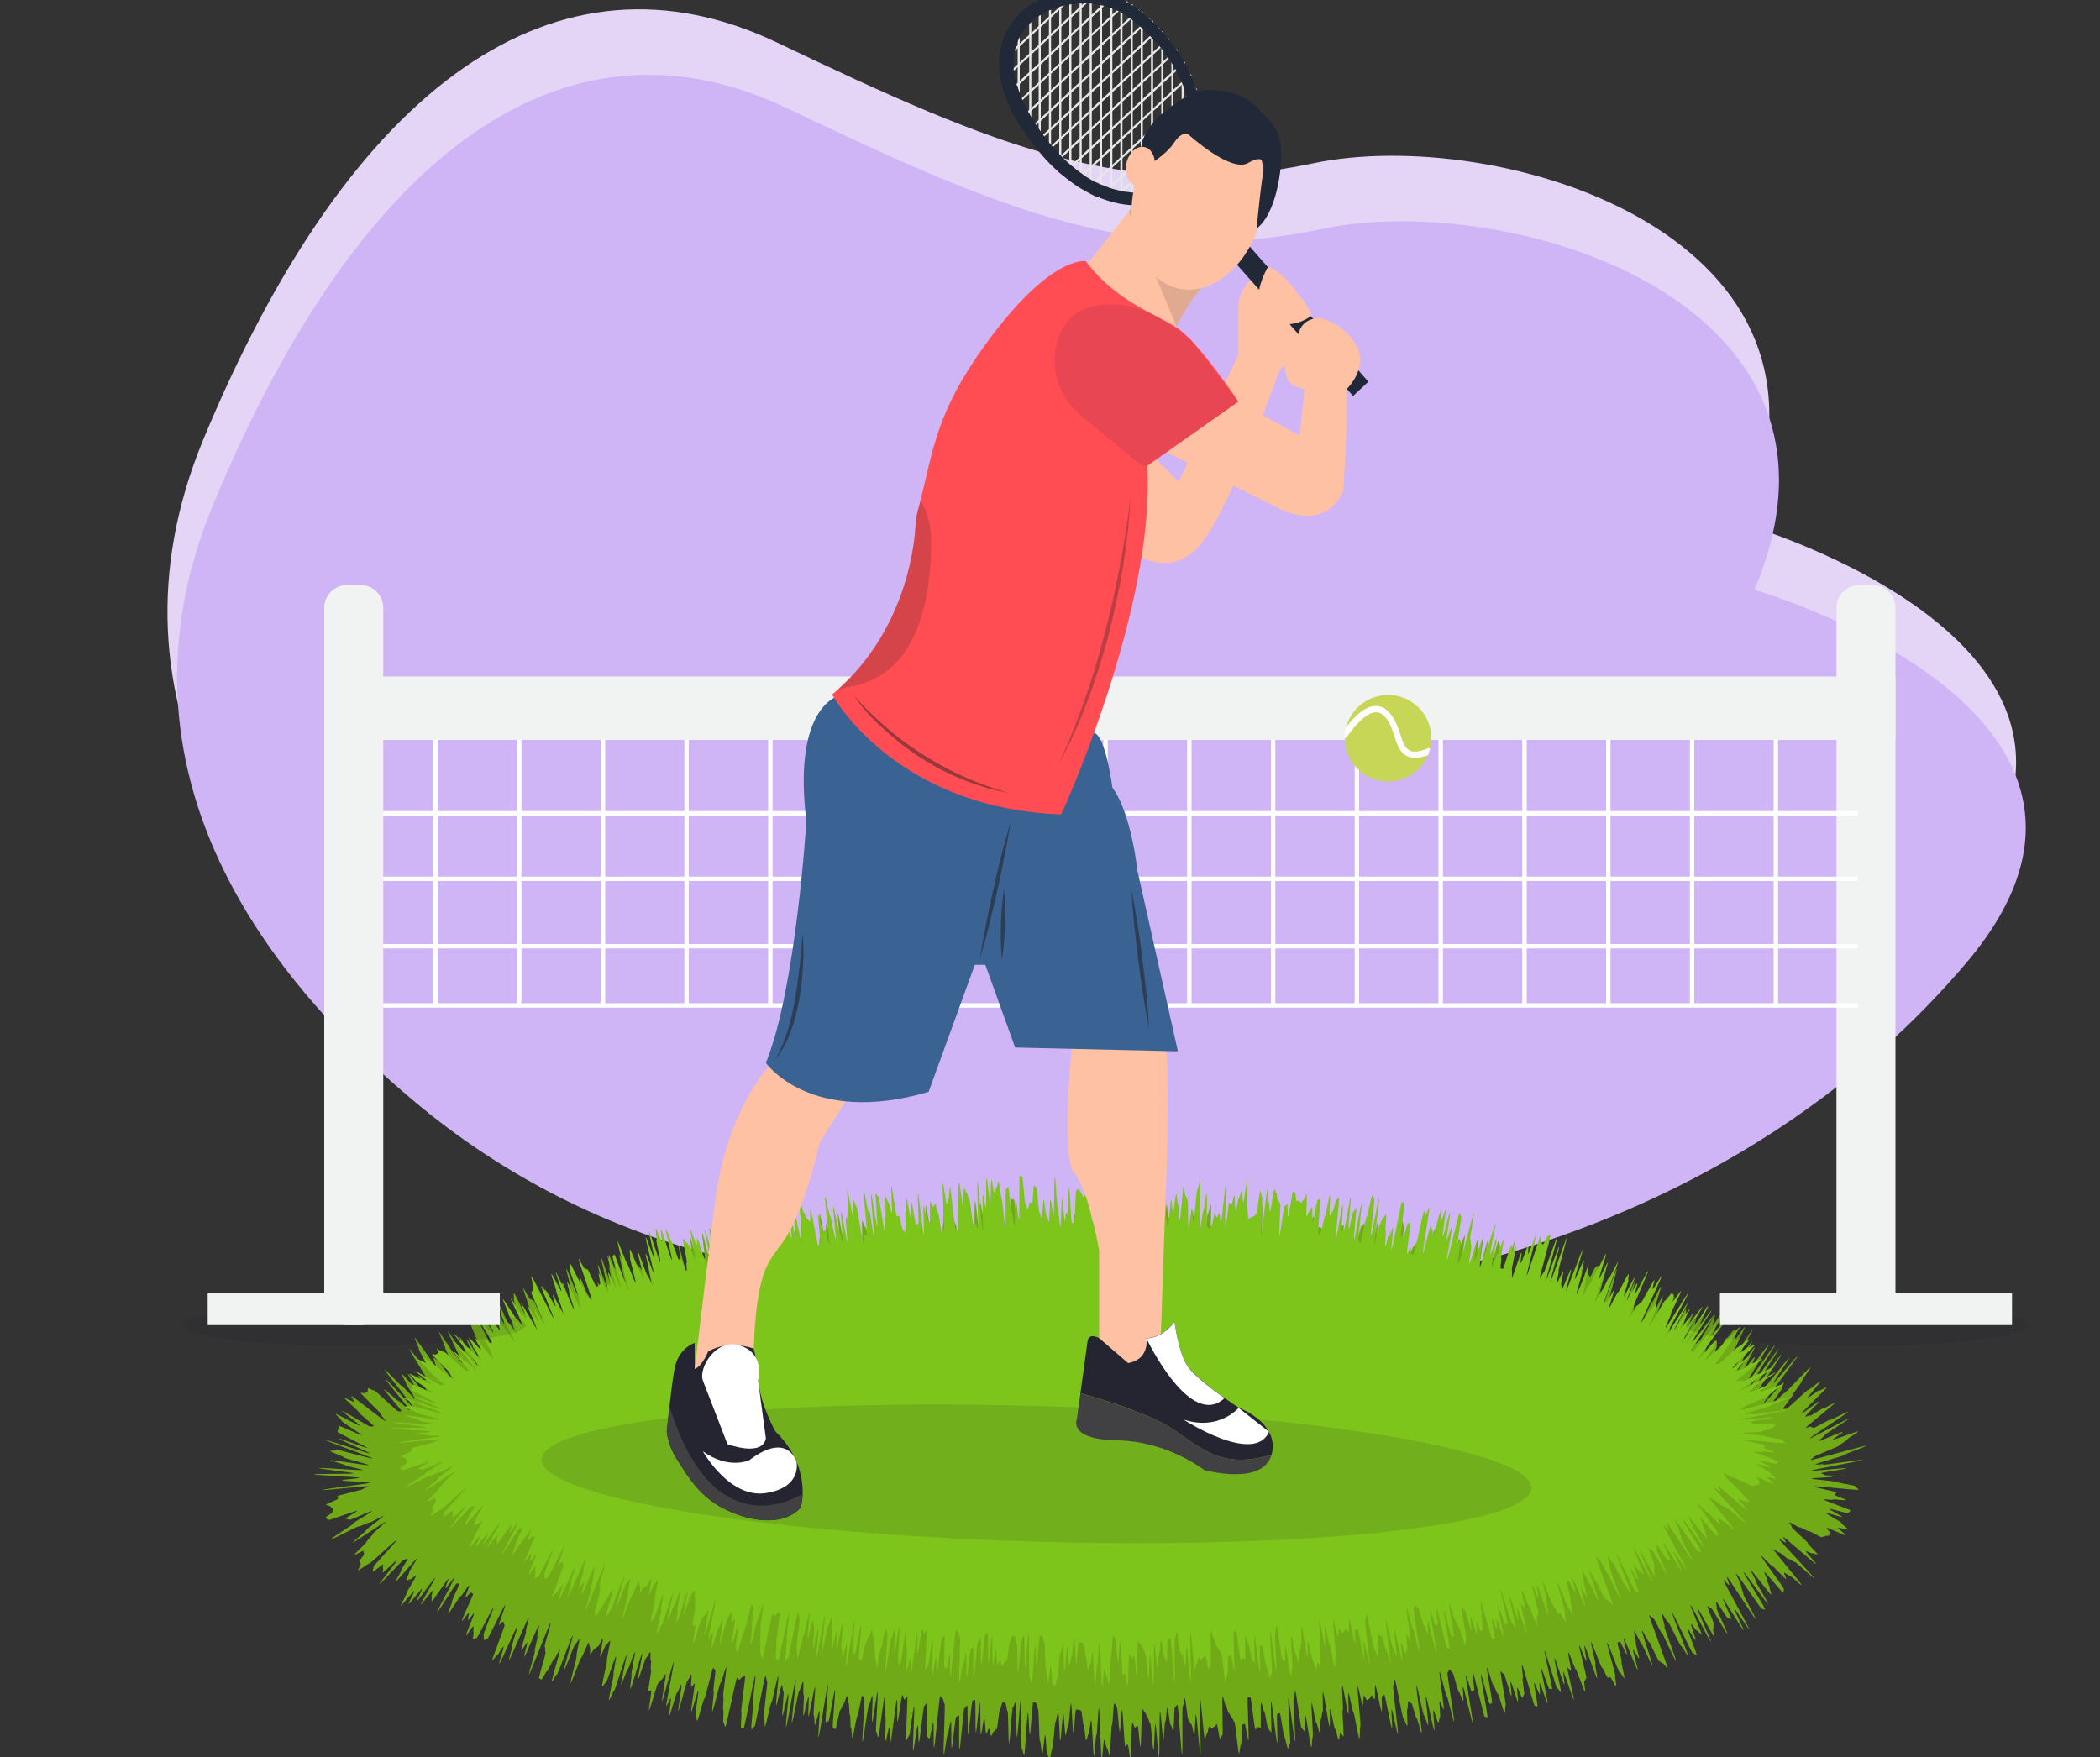 <svg version="1.1" id="Layer_1" xmlns="http://www.w3.org/2000/svg" x="0" y="0" viewBox="0 0 1000 837" style="enable-background:new 0 0 1000 837" xml:space="preserve"><rect x="0" y="0" width="1000" height="837" fill="#333333" stroke="none"/><style>.st5{opacity:.13;fill:#252531}.st6{fill:#f1f2f2}.st7{fill:#fff}.st8{fill:#ffc1a4}.st10{fill:#252531}.st11{fill:#414042}.st12{fill:#e6e7e8}.st13{fill:#212838}.st17,.st20{fill:#231f20}.st20{opacity:.54}</style><path d="M354.9 571.3c-58.5-11.9-113.4-37.7-159.5-75.7-71.2-58.7-151.3-158.5-98.7-286C167.2 39.4 265.6-29.6 370.1 20.3s167.1 76.1 255.1 57.5 264.3 34 205.6 171.9c0 0 201.9 58.3 101 177.6C838.2 538 654 631.9 354.9 571.3z" style="fill:#e4d4f6"/><path d="M359.5 602.5C301 590.6 246.1 564.8 200 526.8c-71.2-58.7-151.3-158.5-98.7-286C171.8 70.6 270.2 1.6 374.7 51.5s167.1 76.1 255.1 57.5 264.3 34 205.6 171.9c0 0 201.9 58.3 101 177.6-93.6 110.7-277.8 204.6-576.9 144z" style="fill:#cfb5f6"/><path d="M872.2 703.3c0 .4-9.5.5-9.5.9s11.8 1.2 11.8 1.6c0 .4 8.9 1.6 8.9 2 0 .4 1.7 1.3 1.6 1.7 0 .4-21.5-2-21.6-1.6-.1.4 11.1 2.5 11.1 2.9-.1.4-.8.7-.9 1.1-.1.4 5.4 2.1 5.3 2.5-.1.4-6.1-.6-6.2-.2-.1.4-4.1-.4-4.2 0-.1.4 12.8 4.8 12.7 5.2-.1.4-.9.8-1 1.2-.1.4-8.9-2.3-9-1.9-.1.4 6.1 3.4 6 3.7-.2.4-7.5-2.2-7.6-1.8-.2.4 7.6 4.4 7.4 4.8-.2.4 3.1 2.6 2.9 3-.2.4-4.3-1.1-4.5-.7-.2.4 3.6 3.1 3.4 3.4-.2.4-8.8-3.8-9-3.5-.2.3 1.7 2 1.5 2.4-.2.3-.1 1-.4 1.3-.2.3-1.7 0-1.9.3-.2.3-1.2.2-1.5.5-.2.3-6-3.2-6.2-2.9-.2.3-4.1-2.1-4.4-1.8-.2.3-4.5-2.6-4.8-2.3-.2.3 1.4 1.8 1.1 2.2-.2.3 7.9 7.3 7.7 7.6-.3.3 4.8 5.1 4.6 5.4-.3.3-2.3-.8-2.5-.5-.3.3-2.7-1.3-3-1-.3.3 5.1 5.8 4.8 6.1-.3.3-15.4-13.2-15.6-12.9-.3.3 1.5 2.4 1.2 2.6-.3.3-3-2-3.3-1.7-.3.3 16.9 18.2 16.6 18.5-.3.3-8.8-7.8-9-7.5-.3.3-2.7-1.7-3-1.4-.3.3-4.1-3.3-4.4-3.1-.3.3-2.5-1.8-2.8-1.5-.3.3 13.7 16.7 13.4 17-.3.3-5.1-4.5-5.4-4.3-.3.3-2.6-1.8-2.9-1.6-.3.3 1.2 2.8.9 3-.3.3-6.4-6.6-6.7-6.3-.3.3-4.9-5-5.2-4.7-.3.2 11.3 15.6 10.9 15.9-.3.2 0 1.4-.3 1.7-.3.2-8.6-10.1-9-9.8-.3.2 1.6 3.4 1.2 3.6-.3.2 1.6 3.6 1.3 3.9-.3.2 1.1 2.9.7 3.2-.3.2-9.3-11.8-9.6-11.6-.3.2 2.9 5.5 2.6 5.7-.3.2 5.9 10.1 5.5 10.3-.3.2-11.4-15.5-11.7-15.3-.3.2 10.7 17.7 10.4 17.9-.3.2-1.3-.4-1.6-.2-.3.2-11.9-17.1-12.3-16.9-.3.2 2.7 5.7 2.4 5.9-.3.2 1.3 3.6 1 3.8-.3.2 6.3 11.8 5.9 12-.3.2-13.3-20.3-13.6-20.1-.3.2 1.3 3.7 1 3.9-.3.2-2.4-2.6-2.7-2.4-.3.2 12.5 23.2 12.2 23.4-.3.2-6.7-9.9-7-9.7-.3.2 4.7 10.1 4.4 10.3-.3.2-9.5-15.2-9.8-15-.3.2 4.2 9.3 3.9 9.5-.4.2-1.2-.4-1.5-.2-.4.2-5.3-8.1-5.6-7.9-.4.2.5 2.6.1 2.8-.4.2 5.5 12.3 5.2 12.5-.4.2-7.4-12.5-7.7-12.3-.4.2-1.4-1.1-1.8-.9-.4.2 3.3 8.3 3 8.5-.4.2.1 2.1-.3 2.2-.4.2.8 3.5.4 3.6-.4.2-7.5-13.6-7.9-13.4-.4.2 6.7 15.8 6.4 16-.4.2-9.3-17.7-9.7-17.5-.4.2 5.6 13.7 5.2 13.9-.4.2-1.8-2-2.2-1.8-.4.2-2.4-3.2-2.7-3-.4.2 2.5 7.4 2.1 7.6-.4.2-3.5-5.7-3.8-5.5-.4.2 4.7 12.5 4.3 12.7-.4.2-1.5-1.3-1.9-1.1-.4.2-9.4-19.5-9.8-19.3-.4.2 8 20.5 7.6 20.6-.4.2-2.9-4.7-3.3-4.6-.4.2-5.8-11.6-6.2-11.4-.4.2-2.5-4.1-2.9-3.9-.4.2 1.6 5.9 1.2 6-.4.2 5.9 16.4 5.5 16.5-.4.2-6.4-13.4-6.7-13.3-.4.2-3.8-7.4-4.2-7.2-.4.1-1.4-1.4-1.8-1.3-.4.1 9.1 25.1 8.7 25.3-.4.1-1.9-2.6-2.3-2.4-.4.1-1.3-1.1-1.7-1-.4.1-4.5-9.3-4.8-9.1-.4.1-3-5.6-3.4-5.5-.4.1 5.3 16.4 4.9 16.5-.4.1-4.7-10.1-5-10-.4.1-3.2-6.4-3.6-6.3-.4.1 1.1 5.4.8 5.5-.4.1 1.9 7.5 1.5 7.6-.4.1-2.4-4.4-2.8-4.2-.4.1 2.5 9.5 2.1 9.6-.4.1-6.3-15.3-6.6-15.2-.4.1 1.8 7.7 1.5 7.8-.4.1-3-6.1-3.3-6-.4.1-.8.2-1.1.4-.4.1 2.3 9.2 1.9 9.3-.4.1 1.7 7.5 1.3 7.6-.4.1-1.9-3-2.3-2.8-.4.1-5.5-14.2-5.9-14-.4.1 4.3 15.8 3.9 15.9-.4.1.7 4.7.3 4.8-.4.1-2.3-4.4-2.7-4.3-.4.1-.8.1-1.2.2-.4.1-2.4-5-2.8-4.8-.4.1-4.7-12.2-5.1-12.1-.4.1 2.4 10.4 2 10.5-.4.1 1.2 6.6.8 6.7-.4.1-5.6-15.7-6-15.5-.4.1 1.3 7.1.9 7.2-.4.1-3.1-7.4-3.4-7.3-.4.1 3.8 15.4 3.4 15.6-.4.1-.5 1.2-.9 1.3-.4.1.6 4.9.2 5-.4.1-3.9-10.6-4.3-10.5-.4.1-3.2-8.3-3.6-8.2-.4.1 1.6 8.6 1.3 8.8-.4.1-1.3-1.5-1.7-1.4-.4.1 3.4 15 3 15.1-.4.1-4.6-13.3-4.9-13.2-.4.1.8 5.9.4 6-.4.1-4.3-12.6-4.7-12.5-.4.1 3.5 16.1 3.1 16.2-.4.1-1.4-2-1.8-1.9-.4.1-5.6-17.9-6-17.8-.4.1 4 18.2 3.6 18.3-.4.1-.9-.2-1.3-.1s-3.4-9.7-3.8-9.6c-.4.1 3.3 16.2 2.9 16.3-.4.1-3.3-9.5-3.7-9.4-.4.1.4 5 0 5.1-.4.1-2.2-5.3-2.6-5.2-.4.1 1.9 11 1.5 11.1-.4.1-.9-.4-1.3-.3-.4.1-5.6-19.6-6-19.5-.4.1.7 6.2.3 6.3-.4.1 1 7.8.7 7.9-.4.1-.5 1.4-.9 1.5-.4.1-2-4.9-2.4-4.8-.4.1.7 6.5.3 6.6-.4.1-3-9.5-3.4-9.4-.4.1.7 6.6.3 6.7-.4.1-3.2-10.6-3.6-10.5-.4.1-1.1-1.2-1.5-1.1-.4.1 2.8 16.2 2.4 16.3-.4.1-.1 3.3-.5 3.4-.4.1-2.9-9.3-3.3-9.2-.4.1-1.7-4-2.1-4-.4.1-2.6-8.4-3-8.3-.4.1 2.8 16.7 2.4 16.8-.4.1-.8.4-1.1.5-.4.1-3.8-14.3-4.2-14.2-.4.1 3.5 20.5 3.1 20.6-.4.1-1-.5-1.3-.4-.4.1-5.2-21.1-5.6-21-.4.1.9 8.5.5 8.6-.4.1-.8.3-1.1.4-.4.1-2.4-7.8-2.8-7.7-.4.1 3.7 22.6 3.3 22.7-.4.1-4.2-17.3-4.6-17.2-.4.1.5 6.6.1 6.7-.4.1-1.7-4.3-2.1-4.2-.4.1-2.6-9.3-3-9.3-.4.1-1.1-1.6-1.5-1.5-.4.1-.5 1.5-.9 1.5-.4.1 3.5 23.2 3.1 23.3-.4.1-3.2-12.6-3.6-12.5-.4.1-2.9-11.3-3.3-11.2-.4.1 2.4 17.8 2 17.9-.4.1-1.5-3.8-1.9-3.8-.4.1.5 7.6.1 7.7-.4.1-.4 2.4-.8 2.4-.4.1-1.9-5.9-2.3-5.8-.4.1.8 9.5.4 9.6-.4.1-3.6-16.4-4-16.3-.4.1 1.5 13.7 1.1 13.7-.4.1-1.6-4.6-2-4.6-.4.1-3.2-14.4-3.6-14.3-.4.1 2.9 22.7 2.5 22.8-.4.1-2.1-7.5-2.5-7.4-.4.1-2-7-2.4-6.9-.4.1-1-1.1-1.4-1-.4.1-.2 3.9-.6 4-.4.1.4 7.6 0 7.7-.4.1-1.4-3.5-1.8-3.4-.4.1-3.7-18.6-4.1-18.6-.4.1-.4 2.9-.8 3-.4.1 2.7 23 2.3 23.1-.4.1-2.6-11.9-3-11.9-.4.1.5 8.8.1 8.9-.4.1-3.2-15.9-3.6-15.8-.4.1-.7.6-1.1.7-.4.1.2 7.1-.2 7.1-.4.1-2.6-12.5-3-12.4-.4.1.1 6.6-.3 6.7-.4.1-1.1-1.9-1.5-1.8-.4.1-.6 1.4-1 1.5-.4.1-.7.7-1.1.8-.4.1-1.1-2.3-1.5-2.2-.4.1-.2 4.4-.6 4.5-.4.1-2-8.9-2.4-8.9-.4.1 1.7 18.8 1.3 18.9-.4.1-.1 5.9-.5 5.9-.4.1-2.4-12.4-2.8-12.4-.4.1-2-9.4-2.4-9.3-.4.1.4 10 0 10s-2.5-13.5-2.9-13.5c-.4 0 .6 11.6.2 11.7-.4 0 .7 12.5.3 12.5-.4 0-1-1.8-1.4-1.8-.4 0-.4 3.3-.8 3.4-.4 0-1.4-5.3-1.8-5.2-.4 0-1.9-9.4-2.3-9.4-.4 0 .1 8.2-.3 8.2s-2.7-16.4-3.1-16.3c-.4 0 .2 9.4-.2 9.4s-.4 3.5-.8 3.5-.1 6.4-.5 6.5c-.4 0-1.3-4.8-1.7-4.8-.4 0-1.8-9.4-2.2-9.4-.4 0 .9 16.3.5 16.3s-.3 4.6-.7 4.7c-.4 0-2.4-15.2-2.8-15.2-.4 0-.1 7.3-.5 7.4-.4 0-.9-1.2-1.3-1.2s-2.6-17.8-3-17.7c-.4 0-.4 4.2-.8 4.2s1.1 19.7.7 19.7c-.4 0-2.8-20.6-3.2-20.6-.4 0 1.2 21.7.8 21.7-.4 0-.6 2.3-1 2.3s-1.3-5.5-1.7-5.5c-.4 0-1.8-11.5-2.2-11.4-.4 0-.8.5-1.2.5-.4 0 .4 13.8 0 13.8s-2.5-19.8-2.9-19.8c-.4 0 .4 14.6 0 14.7-.4 0-1-1.7-1.4-1.7-.4 0-1.5-8.2-1.9-8.2-.4 0-1.1-4.3-1.5-4.2-.4 0 .1 12-.3 12s-.8-.4-1.3-.4c-.4 0-.7 1.2-1.1 1.2-.4 0-2-15.4-2.4-15.4-.4 0-.8.2-1.2.2-.4 0 .7 20.1.3 20.2-.4 0-1.4-7.8-1.8-7.7-.4 0-.8.4-1.2.4-.4 0-.1 9.6-.6 9.6-.4 0-.5 4.1-.9 4.1s-1.8-15.1-2.2-15.1c-.4 0-.9-2-1.3-2s-1-2.3-1.4-2.2c-.4 0-1-3.6-1.4-3.6-.4 0-1.1-4.2-1.5-4.2-.4 0 .3 18.5-.1 18.5s-.7 1.7-1.1 1.7c-.4 0-1.2-7-1.6-7-.4 0-.7 1.1-1.1 1.2-.4 0-.8.7-1.2.8-.4 0-.9-1-1.3-.9-.4 0-.6 3.4-1 3.4s-.7 2.6-1.1 2.6c-.4 0-1.8-19.2-2.2-19.2-.4 0 .5 26.2.1 26.3-.4 0-1.7-18.8-2.1-18.8-.4 0-.4 9.6-.8 9.6s-1-5.1-1.5-5.1c-.4 0-.9-2-1.3-2s-1.3-10.3-1.7-10.2c-.4 0-.6 3.8-1 3.8s.1 22.9-.3 22.9-1.8-23.6-2.2-23.6c-.4 0-.8.9-1.2.9-.4 0-.4 11.5-.8 11.5s-.9-3.1-1.3-3c-.4 0-1.1-8.2-1.5-8.2-.4 0-.6 6.6-1 6.6s-.5 8.6-.9 8.6-1.2-13.2-1.6-13.2c-.4 0-.1 21.6-.5 21.6s-1.3-15.7-1.7-15.7c-.4 0-.5 12.3-.9 12.3s-1.2-12.7-1.6-12.6c-.4 0-.9-3-1.3-3s-.9-2.4-1.3-2.4-.8-1.6-1.2-1.6c-.4 0-.4 18.1-.8 18.1s-1-10.1-1.4-10.1c-.4 0-.8 1-1.2 1-.4 0-.9-2.3-1.3-2.3s-.5 17-.9 17-.9-6.7-1.3-6.7-.8.9-1.2.9c-.4 0-1.1-17.5-1.5-17.5-.4 0-.7 10.5-1.1 10.5-.4 0-1-11.7-1.4-11.7-.4 0-.8-1.8-1.2-1.8-.4 0-.7 10.3-1.1 10.3-.4 0-.7 14.5-1.1 14.5-.4 0-.9-3.5-1.3-3.5s-.8-3.9-1.3-3.9c-.4 0-.8 9.2-1.2 9.2-.4 0-.9-24.3-1.3-24.3s-.8 12.9-1.2 12.9c-.4 0-.8 10-1.2 10-.4 0-.8-17.1-1.3-17.1-.4 0-.8 6.6-1.2 6.6-.4 0-.8 2.9-1.2 2.9-.4 0-.8-7.4-1.2-7.4-.4 0-.8-6.7-1.2-6.7-.4 0-.8-.4-1.2-.4-.4 0-.8-.1-1.2-.1-.4 0-.9 11-1.3 11s-.7-13.9-1.1-13.9c-.4 0-.9 10.6-1.3 10.6s-.9 4.4-1.3 4.4-.7-10.2-1.1-10.2c-.4 0-1 12.9-1.4 12.9-.4 0-.6-13.6-1-13.6s-.9 4.7-1.3 4.7-1 12.2-1.4 12.2c-.4 0-.9 5-1.3 5s-.8-1.4-1.2-1.4c-.4 0-.6-9.5-1-9.5s-1 9.2-1.4 9.2c-.4 0-.7-6.6-1.1-6.6-.4 0-.5-15.1-.9-15.1s-.7-3-1.1-3c-.4 0-.8-.2-1.2-.2-.4 0-1.2 15.4-1.6 15.4-.4 0-.5-10.4-.9-10.4s-1.4 20.2-1.8 20.2c-.4 0-.7-2.8-1.1-2.8-.4 0-.1-23.5-.5-23.6-.4 0-1.4 17.8-1.8 17.8-.4 0-.3-16.5-.7-16.6-.4 0-.9 2.5-1.3 2.5s-1.4 17.2-1.8 17.2c-.4 0-.3-15.4-.7-15.4-.4 0-.7-4-1.1-4-.4 0-.8-.4-1.2-.4-.4 0-.9 3.3-1.3 3.3s-1.2 9.6-1.6 9.6c-.4 0-.9 1.1-1.3 1.1s-.9 2.1-1.3 2.1-.7-3.4-1.1-3.4c-.4 0-.9 2.4-1.3 2.4s-.5-7.5-.9-7.5-1.2 8-1.6 7.9c-.4 0-.1-15.2-.5-15.2s-1.5 14.2-1.9 14.2c-.4 0 0-15.6-.4-15.6s-.8.5-1.2.5c-.4 0-1.7 16.2-2.1 16.1-.4 0 0-13.8-.5-13.8-.4 0-.9 1.4-1.3 1.4s-1.9 19.4-2.3 19.4c-.4 0 .1-16.3-.3-16.3s-.9.9-1.3.9-1.7 14.7-2.1 14.7c-.4 0 0-12.5-.4-12.6-.4 0-1.2 6.6-1.6 6.6-.4 0-1.4 9.3-1.8 9.3-.4 0 .8-24.3.4-24.3s-.6-2.4-1-2.5c-.4 0-.7-1.1-1.1-1.1-.4 0-2.5 24.6-2.9 24.6-.4 0 0-11.9-.4-12-.4 0-1.4 7.6-1.8 7.6-.4 0-.8-.9-1.2-.9-.4 0 .4-16.2 0-16.2s-.9 1.7-1.3 1.6c-.4 0-2.1 17.2-2.5 17.2-.4 0-.2-8-.6-8-.4 0-1.8 12.2-2.2 12.2-.4 0 .9-21.3.5-21.3s-2 14.2-2.4 14.1c-.4 0-1 2.1-1.4 2.1-.4 0 .9-20.8.5-20.8s-.9 1.5-1.3 1.4c-.4 0-.6-2-1-2.1-.4 0-1.9 12.6-2.3 12.6-.4 0 .1-10.5-.3-10.5s-2.6 20.1-3 20.1c-.4 0-.2-6.8-.6-6.8-.4 0-1.4 6.6-1.8 6.5-.4 0 .3-12-.1-12s.1-9.3-.3-9.4c-.4 0-2.7 19.5-3.1 19.5-.4 0-.6-2.4-1-2.5-.4 0 1.1-18.8.7-18.9-.4 0-2.2 14.2-2.6 14.2-.4 0 .5-12.4.1-12.4s-1.3 4.6-1.7 4.5c-.4 0-2.6 17.3-3 17.3-.4 0 1.3-20.3.9-20.3s-.6-1.6-1-1.7c-.4 0-1.9 9.7-2.3 9.7-.4 0-2 10.4-2.4 10.4-.4 0-.3-4.7-.7-4.8-.4 0-.1-6.1-.5-6.2-.4 0-.2-5.4-.6-5.4-.4 0-.4-3.4-.8-3.4s-1.2 3.8-1.6 3.7c-.4 0-1.2 3-1.6 2.9-.4 0-1.9 9.2-2.3 9.1-.4 0-.8-.5-1.2-.6-.4 0 1.4-17.9 1-18-.4 0-2.7 15-3.1 14.9-.4-.1-.9.4-1.3.4-.4-.1 1.4-17.7 1-17.7-.4-.1-4 24.9-4.4 24.8-.4-.1.8-12.3.4-12.4-.4-.1-1.7 6.6-2.1 6.5-.4-.1-.2-4.3-.6-4.4-.4-.1 1-13.4.6-13.5-.4-.1-2.7 13.9-3.1 13.9-.4-.1.4-9.1 0-9.2-.4-.1-2 8.9-2.4 8.8-.4-.1.5-9.7.1-9.8-.4-.1.1-6.3-.3-6.3-.4-.1-1.5 4.6-1.9 4.6-.4-.1-3 15.1-3.4 15-.4-.1 2.2-20.4 1.8-20.5-.4-.1-4.2 22.7-4.6 22.7-.4-.1 1.5-15.9 1.1-16-.4-.1-2.4 10.5-2.8 10.4-.4-.1.9-11.4.5-11.5-.4-.1-.4-2.9-.8-3-.4-.1-2.3 9.6-2.7 9.6-.4-.1 1.4-13.9 1-14-.4-.1-2.8 12.5-3.2 12.5-.4-.1-2.7 11.5-3.1 11.5-.4-.1-.1-4.8-.5-4.8-.4-.1 1.9-16.4 1.5-16.5-.4-.1-.4-2.7-.8-2.8-.4-.1-4.8 24.3-5.2 24.2-.4-.1-1.1 1.4-1.5 1.3-.4-.1 1.1-11.6.7-11.7-.4-.1 1.6-14.1 1.2-14.1-.4-.1-5.2 25.5-5.6 25.4-.4-.1-.8-.3-1.2-.3-.4-.1.5-7.5.1-7.6-.4-.1 2.2-17.2 1.8-17.3-.4-.1-1 1-1.4.9-.4-.1-1 1.2-1.4 1.1-.4-.1-.6-1-1-1.1-.4-.1-5.2 23.7-5.6 23.6-.4-.1-.5-2.1-.9-2.1-.4-.1.3-5.9-.1-5.9-.4-.1.4-6.4 0-6.5-.4-.1 1.8-13.8 1.4-13.9-.4-.1-2.3 7.6-2.7 7.5-.4-.1-3.5 13.6-3.9 13.5-.4-.1 1-9.5.6-9.6-.4-.1 1.2-10.1.8-10.2-.4-.1-.6-.8-1-.9-.4-.1-3.8 14.8-4.2 14.7-.4-.1-3 10.5-3.4 10.4-.4-.1-.4-2.1-.8-2.1-.4-.1 1.7-12.1 1.3-12.2-.4-.1-2.9 10-3.3 9.9-.4-.1 1.9-13.3 1.6-13.3-.4-.1-1.2 1.7-1.6 1.6-.4-.1.4-5.7 0-5.8-.4-.1-1.4 2.9-1.8 2.8-.4-.1-4 14.5-4.4 14.4-.4-.1 1.9-12.4 1.5-12.5-.4-.1-1.7 4-2.1 3.9-.4-.1-3.2 10.8-3.6 10.7-.4-.1 1-8 .6-8.1-.4-.1-1.7 3.7-2.1 3.7-.4-.1 3.9-20.8 3.5-20.9-.4-.1-5.1 18.6-5.5 18.5-.4-.1 2.1-12.8 1.7-12.8-.4-.1-1.5 2.7-1.9 2.6-.4-.1-1.3 1.9-1.7 1.8-.4-.1-3.9 12.8-4.3 12.7-.4-.1 1.4-9.2 1-9.3-.4-.1-.9.3-1.3.2-.4-.1 1.6-9.8 1.2-9.9-.4-.1.3-4.6-.1-4.7-.4-.1.1-3.7-.3-3.8-.4-.1-1.5 2.8-1.9 2.7-.4-.1-3.4 10.1-3.8 10-.4-.1 2.3-12.1 1.9-12.2-.4-.1-5.2 17-5.6 16.9-.4-.1.8-6.5.5-6.6-.4-.1 2-10.7 1.6-10.8-.4-.1-3 8.3-3.4 8.2-.4-.1-2.7 7.2-3.1 7.1-.4-.1 2.9-13.8 2.5-13.9-.4-.1-5.4 16.9-5.8 16.8-.4-.1-2.1 4.7-2.5 4.6-.4-.1 2.5-12.3 2.2-12.4-.4-.1 1.5-8.2 1.1-8.4-.4-.1-4.4 12.7-4.8 12.5-.4-.1-1.4 2-1.8 1.9-.4-.1 2.6-12.2 2.3-12.3-.4-.1 1.9-9.4 1.5-9.5-.4-.1-1.4 1.9-1.8 1.8-.4-.1-2.5 5.8-2.9 5.7-.4-.1 1.6-8.3 1.2-8.4-.4-.1-1.9 3.8-2.3 3.6-.4-.1-1.2 1.2-1.6 1.1-.4-.1-1.6 2.6-2 2.5-.4-.1.2-3.3-.2-3.4-.4-.1-.2-1.9-.6-2-.4-.1-3.1 7.2-3.5 7.1-.4-.1-4.7 12.3-5.1 12.2-.4-.1 3.3-13.1 2.9-13.2-.4-.1 1.6-7.6 1.2-7.7-.4-.1-1.8 2.9-2.1 2.8-.4-.1-4.7 11.9-5.1 11.8-.4-.1 4.5-16.3 4.1-16.5-.4-.1-7.1 18.8-7.5 18.6-.4-.1-2 3.4-2.4 3.3-.4-.1 4.2-14.9 3.8-15.1-.4-.1-2.6 5.1-3 4.9-.4-.1-2.8 5.5-3.1 5.3-.4-.1-2.3 4.1-2.7 4-.4-.1-.7-.5-1.1-.6-.4-.1 3.5-12.3 3.1-12.5-.4-.1 0-2.5-.4-2.6-.4-.1 3.2-11.3 2.8-11.4-.4-.1-9.9 24.8-10.3 24.7-.4-.1 3.2-11.1 2.8-11.3-.4-.1 1.6-6.6 1.2-6.8-.4-.1 1.1-5.2.7-5.3-.4-.1-6.6 15.1-6.9 15-.4-.1 1.7-6.7 1.3-6.8-.4-.1-2.4 3.9-2.8 3.8-.4-.1 2.7-9.2 2.3-9.3-.4-.1 1.6-6.2 1.2-6.3-.4-.1-8.9 20.2-9.2 20-.4-.1 1.8-6.8 1.5-6.9-.4-.2 2.8-9 2.4-9.1-.4-.2-8.2 17.9-8.6 17.8-.4-.2 2.4-8 2-8.1-.4-.2-2.7 4.2-3 4.1-.4-.2-2 2.6-2.4 2.5-.4-.2 6.3-16.8 5.9-17-.4-.2-.3-1.3-.7-1.4-.4-.2-1.5 1.5-1.9 1.4-.4-.2 3.2-9.1 2.8-9.3-.4-.2-8 16.1-8.4 16-.4-.2-1.3.8-1.6.6-.4-.2.1-2.3-.2-2.5-.4-.2 5-12.9 4.7-13-.4-.2-7.7 14.8-8.1 14.6-.4-.2-1.2.6-1.6.4-.4-.2.6-3.1.2-3.3-.4-.2.3-2.6-.1-2.7-.4-.2-3.1 4.4-3.4 4.2-.4-.2 4-10.1 3.7-10.3-.4-.2-2.5 3.2-2.8 3-.4-.2.7-3.3.4-3.4-.4-.2-2.9 4-3.3 3.8-.4-.2 5.7-12.8 5.3-12.9-.4-.2-.7-.3-1.1-.5-.4-.2-2.2 2.5-2.5 2.3-.4-.2 2.1-5.5 1.7-5.7-.4-.2-3.7 5.3-4.1 5.2-.4-.2-5.6 8.5-5.9 8.3-.4-.2 2.2-5.7 1.9-5.9-.4-.2 3.7-8.2 3.4-8.4-.4-.2-.9 0-1.2-.2-.4-.2-8.9 13.9-9.3 13.7-.4-.2 8.6-16.4 8.3-16.6-.3-.2-4 5.4-4.4 5.2-.3-.2 1.7-4.3 1.4-4.5-.3-.2-7.6 11-7.9 10.8-.3-.2.2-1.9-.1-2.1-.3-.2.8-2.7.4-2.9-.3-.2-5.2 6.7-5.5 6.4-.3-.2 7.1-12.5 6.8-12.7-.3-.2-8.4 11.4-8.7 11.2-.3-.2 2.8-5.7 2.5-6-.3-.2-6 7.5-6.4 7.2-.3-.2 3-5.8 2.6-6-.3-.2-6 7.1-6.3 6.9-.3-.2 3.1-5.9 2.8-6.1-.3-.2 4.8-8 4.4-8.2-.3-.2-2.5 2-2.8 1.8-.3-.2-1.5.7-1.8.4-.3-.2 1.6-3.4 1.3-3.7-.3-.2 4-6.4 3.7-6.6-.3-.2-9.7 11.1-10.1 10.9-.3-.3 2.9-4.9 2.6-5.2-.3-.3 3.4-5.3 3.1-5.6-.3-.3-1.6.7-1.9.5-.3-.3-11.2 11.8-11.5 11.6-.3-.3 8.6-11.1 8.3-11.4-.3-.3-6.4 6-6.7 5.8-.3-.3.4-1.7.1-1.9-.3-.3.3-1.6.1-1.9-.3-.3-4.7 3.7-5 3.4-.3-.3.6-1.9.3-2.2-.3-.3 11.5-12.6 11.2-12.9-.3-.3-12.9 11.5-13.2 11.3-.3-.3-4.9 3.4-5.2 3.1-.3-.3 1.5-2.6 1.2-2.9-.3-.3-.2-1-.5-1.3-.3-.3 2.4-3.3 2.1-3.6-.3-.3-.2-1-.4-1.3-.3-.3-4 2.1-4.2 1.8-.3-.3 5.9-5.8 5.7-6.1-.2-.3 3.2-3.5 3-3.8-.2-.3 6.3-5.5 6.1-5.8-.2-.3-15.3 10.1-15.5 9.8-.2-.3 6.5-5.5 6.3-5.9-.2-.3 8.4-6.4 8.2-6.7-.2-.3-6.6 3.5-6.8 3.2-.2-.3-4.9 2.1-5.1 1.8-.2-.3-13.1 6.6-13.3 6.2-.2-.3 11-7.2 10.8-7.6-.2-.4 9.1-5.6 8.9-5.9-.2-.4-10.5 4.5-10.7 4.1-.2-.4-1.6-.2-1.8-.5-.2-.4 5.5-3.3 5.4-3.7-.2-.4-13.4 4.6-13.5 4.3-.2-.4-1.4-.6-1.5-1-.1-.4 3.5-2.4 3.4-2.8-.1-.4.1-1.1 0-1.5-.1-.4-.9-.8-1-1.1-.1-.4-2-.5-2.1-.9-.1-.4 5.8-2.4 5.7-2.8-.1-.4-.3-.8-.4-1.2-.1-.4 12.3-3.1 12.3-3.4-.1-.4 2.5-.9 2.5-1.3-.1-.4-21.8 2.1-21.8 1.7 0-.4 22.5-3 22.5-3.4 0-.4-6.7 0-6.7-.4s-6.5-.4-6.5-.8 8.2-.8 8.2-1.2c0-.4-21.5-1.2-21.5-1.6 0-.4 18.8-.1 18.8-.5s-16.5-2.1-16.5-2.5c0-.4 20.8 1.3 20.8.9s-8.3-1.8-8.2-2.2c.1-.4-6.9-2-6.8-2.4.1-.4 17.8 2.7 17.9 2.3.1-.4-12-3.3-11.9-3.7.1-.4-6.5-2.6-6.4-3 .1-.4 3.1-.1 3.3-.5.1-.4 16.7 4.4 16.8 4 .1-.4-22.4-8.3-22.2-8.7.1-.4 20.8 6.7 20.9 6.3.1-.4-14.8-6.6-14.7-7 .2-.4 13.2 4.7 13.4 4.4.2-.4-14.3-7.3-14.1-7.7.2-.4.2-1 .4-1.3.2-.4.2-1 .4-1.4.2-.4 10.5 4.6 10.7 4.3.2-.4-9.7-6.4-9.5-6.8.2-.3-2.9-2.9-2.7-3.2.2-.3 11.2 5.9 11.5 5.5.2-.3-8.7-6.7-8.5-7 .2-.3 13.2 7.8 13.5 7.5.2-.3 1.3 0 1.5-.3.2-.3-7.3-6.2-7-6.5.2-.3-7.1-6.5-6.8-6.8.2-.3 4.3 2.1 4.5 1.8.2-.3-1.6-2.5-1.4-2.8.3-.3 16 12.2 16.2 11.9.3-.3-2.5-3.1-2.2-3.4.3-.3-9.8-9.7-9.5-10 .3-.3 1.8.4 2.1.1.3-.3.8-.4 1.1-.7.3-.3 0-1.3.2-1.6.3-.3 2.5 1.2 2.8.9.3-.3 11.4 10.4 11.7 10.1.3-.3 1.2.2 1.5-.1.3-.3-8.5-10-8.2-10.3.3-.3 6.2 5.5 6.5 5.3.3-.3 5.4 4.9 5.7 4.6.3-.3-12-14.7-11.7-15 .3-.3 13.1 14 13.5 13.8.3-.3-14.2-17.9-13.8-18.2.3-.3 7.7 7.9 8 7.7.3-.3 6.2 6.5 6.5 6.2.3-.3-4.6-6.9-4.3-7.2.3-.2-2.4-4.3-2.1-4.6.3-.2 6.1 6.6 6.4 6.4.3-.2-3.8-6.3-3.4-6.5.3-.2 9.3 11.3 9.6 11 .3-.2-.9-2.4-.6-2.6.3-.2-4.4-7.4-4.1-7.6.3-.2 2.6 2.4 2.9 2.1.3-.2 1.1.3 1.4 0 .3-.2-8.8-14.4-8.5-14.6.3-.2 6.5 8.1 6.8 7.9.3-.2 1.7 1.2 2.1 1 .3-.2-4.7-8.7-4.4-8.9.3-.2-2.4-5.3-2-5.5.3-.2 9.6 13.7 10 13.5.3-.2-1.4-3.7-1-3.9.3-.2 1.9 1.6 2.2 1.4.3-.2 6.2 8.8 6.6 8.6.3-.2-7.7-14.4-7.4-14.6.3-.2 3.9 5 4.2 4.8.3-.2 4.8 6.7 5.1 6.5.3-.2-5.5-11.2-5.2-11.4.3-.2-3.2-7.4-2.9-7.6.3-.2 6.8 10.5 7.2 10.3.3-.2 3.3 4.4 3.7 4.2.4-.2-7.1-14.6-6.7-14.8.4-.2 5.6 8.7 6 8.5.4-.2 2 2.1 2.4 1.9.4-.2-3.1-7.6-2.8-7.8.4-.2 8.1 14 8.5 13.8.4-.2-5.5-12.5-5.2-12.7.4-.2 5.2 8.5 5.5 8.3.4-.2-2.3-6.3-1.9-6.5.4-.2 5.2 8.8 5.6 8.7.4-.2-7.5-17.1-7.1-17.3.4-.2.5-.9.8-1.1.4-.2-.5-3.1-.2-3.2.4-.2-.9-4-.6-4.2.4-.2 11.4 22.5 11.8 22.3.4-.2-6.9-16.9-6.6-17.1.4-.2 2 2.4 2.4 2.3.4-.2 4.7 8.4 5.1 8.3.4-.2-1.8-5.9-1.4-6.1.4-.2 5.3 10.1 5.7 9.9.4-.2-4.2-11.6-3.9-11.8.4-.2-2.9-8.9-2.6-9 .4-.2 4.9 9.4 5.3 9.2.4-.2-3.3-9.9-2.9-10 .4-.2 9.1 19.7 9.5 19.5.4-.2-2.9-9-2.5-9.1.4-.2-1.3-5.3-.9-5.5.4-.2 6.8 14.5 7.2 14.4.4-.2-1.6-5.9-1.2-6.1.4-.1-5-14.8-4.7-14.9.4-.1-.2-2.8.2-2.9.4-.1 4.7 9.8 5.1 9.6.4-.1 4.1 8.5 4.5 8.4.4-.1 1.3 1.4 1.7 1.2.4-.1-7.3-21.5-7-21.6.4-.1 2.9 5.3 3.3 5.2.4-.1 1.1.6 1.5.5.4-.1 4.3 9.4 4.7 9.2.4-.1.6-.5 1-.7.4-.1.5-.8.9-1 .4-.1-1.1-5.4-.7-5.6.4-.1 4.5 10.3 4.9 10.1.4-.1-.6-4.1-.2-4.2.4-.1 1 .5 1.4.4.4-.1-1.4-6.4-1-6.6.4-.1 3.6 7.9 4 7.8.4-.1-4.8-16.4-4.4-16.6.4-.1 6.6 16.9 6.9 16.8.4-.1-4.7-16.5-4.3-16.6.4-.1.5-1 .9-1.1.4-.1 7.3 19.5 7.6 19.4.4-.1-3.4-13-3-13.2.4-.1-3.3-12.9-2.9-13 .4-.1 4.6 11.7 5 11.6.4-.1 4.1 10.3 4.5 10.2.4-.1-3.3-13.3-3-13.4.4-.1-.4-4.1 0-4.2.4-.1 3.4 8.3 3.8 8.2.4-.1 3.3 8 3.7 7.9.4-.1-3.9-15.6-3.5-15.7.4-.1 4.9 13.4 5.3 13.3.4-.1 2.4 5.3 2.8 5.2.4-.1-4.1-16.6-3.7-16.7.4-.1 3.9 10.6 4.3 10.5.4-.1-4.6-18.8-4.2-18.9.4-.1 3.9 10.5 4.3 10.4.4-.1-3-13.3-2.6-13.4.4-.1 5.4 16.2 5.8 16.1.4-.1-2.4-11.6-2-11.8.4-.1-.7-5.7-.3-5.8.4-.1 2.7 6.6 3.1 6.5.4-.1-.9-6.4-.5-6.5.4-.1 5.3 16.4 5.7 16.3.4-.1-3.6-16.4-3.2-16.5.4-.1 2.7 6.9 3.1 6.8.4-.1 3.4 9.6 3.8 9.5.4-.1.7-.5 1.1-.6.4-.1 2.6 6.7 3 6.6.4-.1-.3-4.3.1-4.4.4-.1-2.3-12.4-2-12.5.4-.1 1.3 2 1.7 1.9.4-.1 1.3 2 1.7 1.9.4-.1 2.6 7.1 3 7 .4-.1-3-15.6-2.6-15.7.4-.1 2.9 8.3 3.3 8.2.4-.1 0-3.3.4-3.4.4-.1 3.5 11.1 3.9 11 .4-.1 1.8 4.1 2.2 4 .4-.1.5-1.3.9-1.4.4-.1-3.4-17.9-3-18 .4-.1 4.8 17 5.2 16.9.4-.1-3.3-17.7-2.9-17.8.4-.1 1.4 2.3 1.8 2.3.4-.1 3.2 10.3 3.5 10.2.4-.1 1.5 3 1.9 2.9.4-.1 1.7 4 2.1 4 .4-.1-4.5-23.9-4.1-24 .4-.1 5.3 20.6 5.7 20.5.4-.1-1.1-8.8-.7-8.9.4-.1 2.7 8.8 3.1 8.7.4-.1.3-2.2.7-2.2.4-.1-3.7-21.6-3.3-21.7.4-.1 3 10.1 3.4 10.1.4-.1 3.3 12 3.7 12 .4-.1-1.8-12.5-1.4-12.6.4-.1.9.6 1.3.5.4-.1-1.6-12-1.2-12.1.4-.1 3.9 15.3 4.3 15.2.4-.1.9.5 1.3.4.4-.1-.2-5 .2-5.1.4-.1 3.3 12.9 3.7 12.8.4-.1-.1-4.5.3-4.5.4-.1.5-1.4.9-1.5.4-.1-1.6-12.8-1.2-12.9.4-.1 1.2 1.8 1.6 1.7.4-.1 2.2 7.3 2.6 7.2.4-.1 2.2 7.4 2.6 7.4.4-.1.4-2.4.8-2.5.4-.1-.2-5.5.2-5.6.4-.1 2.3 8.2 2.7 8.1.4-.1-2.9-20.6-2.5-20.7.4-.1.7-.7 1.1-.8.4-.1 1.3 2.7 1.7 2.7.4-.1.8 0 1.2-.1.4-.1.1-4.5.5-4.6.4-.1 4 18.5 4.4 18.4.4-.1-1.1-11.4-.7-11.5.4-.1 2.8 12.2 3.2 12.1.4-.1-1.9-16.3-1.5-16.3.4-.1 3.5 16.2 3.9 16.2.4-.1-.5-8.3-.1-8.4.4-.1-1.2-12.6-.8-12.7.4-.1 2 7.2 2.4 7.2.4-.1 1.3 3.2 1.7 3.2.4-.1 1 1.4 1.4 1.4.4-.1-.1-6.2.3-6.3.4-.1 3.7 19.1 4.1 19 .4-.1.7-.8 1.1-.9.4-.1-1.5-15.2-1.1-15.2.4-.1 2.2 9 2.6 9 .4-.1.7-.9 1.1-1 .4-.1 1.9 7.7 2.3 7.6.4-.1-2.8-25.2-2.4-25.2.4-.1 2.3 10 2.7 9.9.4-.1 2.6 12.6 3 12.5.4-.1-1.6-17.1-1.2-17.2.4-.1 2.6 12.7 3 12.7.4-.1 1.7 6.6 2.1 6.5.4-.1-1.4-16.3-1-16.3.4-.1 2.9 15.9 3.3 15.8.4-.1-.7-11.1-.3-11.2.4-.1.2-4.8.6-4.9.4-.1-.6-10.8-.2-10.9.4-.1 2.5 13.2 2.9 13.1.4-.1-.2-8.1.2-8.2.4-.1 1.2 3.3 1.6 3.3.4-.1 3.1 18.8 3.5 18.8.4 0 .4-3.6.8-3.7.4 0 .9.4 1.3.4s-2-23.6-1.6-23.6c.4 0 2.1 11.1 2.5 11.1.4 0 2.4 13.4 2.8 13.4.4 0-1.8-22.8-1.4-22.9.4 0 2.8 17.1 3.2 17.1.4 0-1.1-17.1-.7-17.1.4 0 1 1.7 1.4 1.7.4 0 2.8 17.7 3.2 17.7.4 0 .1-6.9.5-6.9s-.3-10.7.1-10.7 1.2 3.2 1.6 3.1c.4 0 1.4 5.6 1.8 5.6.4 0-.6-13.9-.2-13.9.4 0 2.4 15.7 2.8 15.7.4 0 .8-.6 1.2-.6.4 0 1.5 7.2 1.9 7.1.4 0 1 1.9 1.4 1.8.4 0-.3-11 .1-11s.2-6.8.6-6.8c.4 0 1.8 10 2.2 10 .4 0 .1-7.8.5-7.8s1.9 11.5 2.3 11.4c.4 0 .8-.4 1.2-.5.4 0-.6-15.8-.2-15.9.4 0 2.7 21.7 3.1 21.7.4 0-.5-15-.1-15.1.4 0 1.4 7.2 1.8 7.1.4 0 .9 1.4 1.3 1.4s-.1-10.9.3-10.9 1.1 2.9 1.5 2.9c.4 0 .7-1.5 1.1-1.5.4 0 1.2 4.7 1.6 4.7.4 0 1.7 10.9 2.1 10.9.4 0 .6-2.2 1-2.2s-1.1-24.6-.6-24.6c.4 0 1.7 11.3 2.1 11.3.4 0 .6-2.6 1-2.6s.4-6.2.8-6.2 2.4 22.2 2.8 22.1c.4 0 .9 1.2 1.3 1.1.4 0-.3-16 .1-16s.2-9.8.6-9.8c.4 0 1.6 12.2 2 12.2.4 0 .2-8.9.6-8.9.4 0 1 2.1 1.4 2.1.4 0 1 3.7 1.5 3.7.4 0 1.6 12.6 2 12.6.4 0 .8.4 1.2.4.4 0 .9 2.3 1.3 2.3s-.6-24.8-.2-24.8c.4 0 2.3 26.1 2.7 26.1.4 0-.2-19 .2-19s1.2 6.5 1.6 6.5c.4 0 0-15.2.4-15.2s1.5 13.2 1.9 13.1c.4 0 .2-12 .6-12 .4 0 1.2 6.8 1.6 6.8.4 0 .7-2.7 1.1-2.7.4 0 .7-3.3 1.1-3.4.4 0 1.2 9.2 1.6 9.2.4 0 1.5 14.7 1.9 14.7.4 0 0-19.6.4-19.6s.8-1.4 1.2-1.4c.4 0 1.4 13.3 1.8 13.3.4 0 1.1 7.2 1.5 7.2.4 0 .3-14.2.7-14.3.4 0 1.2 11 1.6 11 .4 0 0-22.9.4-22.9s.8.4 1.2.4c.4 0 1.3 13.8 1.7 13.8.4 0 .9 3.4 1.3 3.4s.7-3.7 1.1-3.7c.4 0 .8.5 1.2.5.4 0 .5-9.3.9-9.3s.9 1.1 1.3 1.1 1.2 13 1.6 13c.4 0 .9 2.9 1.3 2.9s.6-9.5 1-9.5 1 8.1 1.4 8.1c.4 0 .9 3.3 1.3 3.3s.6-10.7 1-10.7 1 8.3 1.4 8.3c.4 0 .4-21.2.8-21.2s1.1 16.2 1.5 16.2c.4 0 1 10.3 1.4 10.2.4 0 .6-14.7 1-14.8.4 0 1 11.5 1.4 11.5.4 0 .8-2.9 1.2-2.9.4 0 .6-14.1 1.1-14.1.4 0 1 18.1 1.4 18.1.4 0 .8.8 1.2.8.4 0 .7-17.7 1.1-17.7.4 0 .8-.7 1.2-.7.4 0 .8 2.1 1.2 2.1.4 0 .8 2.1 1.2 2.1.4 0 .8-1.1 1.2-1.1.4 0 .8 1.7 1.2 1.7.4 0 .8 6.7 1.2 6.7.4 0 .8 5.3 1.2 5.3.4 0 .8 2.2 1.2 2.2.4 0 .8-11.1 1.2-11.1.4 0 .8 5.5 1.2 5.5.4 0 .8 1.3 1.2 1.3.4 0 .9-19.6 1.3-19.6s.7 23.2 1.1 23.2c.4 0 1-22.9 1.4-22.9.4 0 .8 4.8 1.2 4.8.4 0 .6 18.8 1 18.8s.9-5.6 1.3-5.6.9-6.8 1.3-6.8.7 7.4 1.1 7.4c.4 0 .8-2.3 1.2-2.3.4 0 .8 1.5 1.2 1.5.4 0 .8.9 1.2.9.4 0 1.2-20.3 1.6-20.3.4 0 .3 24.9.7 24.9.4 0 .9-3.8 1.3-3.8s.8-1.1 1.2-1.1c.4 0 1.2-18.7 1.6-18.7.4 0 .9-2.3 1.3-2.3s.1 27 .6 27c.4 0 .8-.3 1.2-.3.4 0 1.2-14.7 1.6-14.7.4 0 1.1-9.3 1.5-9.3.4 0 .6 7.3 1 7.4.4 0 1-5.5 1.4-5.5.4 0 .3 17.7.7 17.7.4 0 1.4-19.4 1.8-19.4.4 0 .6 6.4 1 6.4s.9-3.7 1.4-3.7c.4 0 .2 17.4.6 17.4.4 0 .6 4.7 1 4.7s1.4-14.4 1.8-14.4c.4 0 .6 6.5 1 6.5s1.2-9.7 1.6-9.7c.4 0 .6 5.5 1 5.5s.5 8 .9 8 1.6-17.9 2-17.9c.4 0 .6 5.2 1 5.2s.7 2.1 1.1 2.1c.4 0 .1 14.7.5 14.7s1.3-10.2 1.7-10.2c.4 0 .5 7 .9 7s1.7-17 2.1-17c.4 0 1.1-4.6 1.5-4.6.4 0-.6 25.6-.2 25.7.4 0 1.3-9.8 1.7-9.8.4 0 1.3-8.9 1.7-8.9.4 0-.2 17.4.2 17.4s.7 1 1.1 1c.4 0 .9-1.9 1.3-1.9s1.2-6.4 1.6-6.4c.4 0 .7 2.2 1.1 2.3.4 0 .9-2.2 1.3-2.1.4 0 .5 5 .9 5.1.4 0 2.1-19.7 2.5-19.7.4 0-.7 21.8-.3 21.9.4 0 1.7-13 2.1-12.9.4 0 .7 1.1 1.1 1.1.4 0 1.2-4.9 1.6-4.8.4 0 .2 8.1.6 8.1.4 0 1.3-6.6 1.7-6.6.4 0 1.1-3.8 1.5-3.8.4 0 .4 6 .8 6s1.7-11.4 2.1-11.4c.4 0-.4 15 .1 15 .4 0 .4 4.9.8 4.9s.9-1 1.3-1 .8-.4 1.2-.4c.4 0 .9-1 1.3-1s1.9-12.3 2.3-12.2c.4 0 .6 2.9 1 3 .4 0-.9 20-.5 20.1.4 0 2.9-24.1 3.3-24 .4 0 .2 6.7.6 6.8.4 0 .4 4.9.8 4.9s1.9-11.7 2.3-11.6c.4 0 .6 2.2 1 2.2s.5 3.6.9 3.7c.4 0 .7 1.7 1.1 1.7.4 0-.8 16.8-.4 16.8s2.3-15.4 2.7-15.4c.4 0 .9-1.2 1.3-1.2s.2 6.5.6 6.5c.4 0 2.2-13.3 2.6-13.3.4 0 .8.7 1.2.8.4 0 .4 4.4.8 4.4s.9-.3 1.3-.3.7.9 1.1 1c.4 0 1-1.5 1.4-1.5.4 0 1.2-3.2 1.6-3.1.4 0-.5 11.7-.1 11.8.4 0 1.1-2.7 1.5-2.6.4 0 1.1-2.3 1.5-2.3.4 0-.1 7.9.3 7.9s2.2-11.7 2.6-11.7c.4 0 .9-.5 1.3-.4.4 0-1.4 18.8-1 18.8.4 0 1-1.8 1.4-1.8.4 0 1.8-8.4 2.2-8.4.4 0 2.1-10.7 2.5-10.6.4.1-.5 10.6-.1 10.6.4.1 1.1-1.9 1.5-1.9.4.1 1.6-6.3 2-6.3.4.1 1-1.2 1.4-1.2.4.1-2 21.6-1.6 21.7.4.1 3.2-17.9 3.6-17.9.4.1-.9 13-.5 13 .4.1.7.8 1.1.8.4.1 3.3-18.1 3.7-18.1.4.1-1.5 16.8-1.1 16.9.4.1 2.1-9 2.5-8.9.4.1 1.1-2.1 1.5-2.1.4.1-1.6 17-1.2 17.1.4.1 3.6-19 4-19 .4.1-1.9 18.9-1.5 19 .4.1.6 1.6 1 1.7.4.1 2.9-14.1 3.3-14 .4.1 2.6-11.6 3-11.5.4.1.6 1.8 1 1.9.4.1-2.2 19.6-1.8 19.7.4.1 3.9-19.7 4.3-19.7.4.1-2.9 24.1-2.5 24.2.4.1 2.5-10.6 2.9-10.6.4.1 1.4-3.5 1.8-3.4.4.1 1.1-1.8 1.5-1.7.4.1-.6 8.6-.2 8.7.4.1-.5 7.9-.1 8 .4.1 1.6-4.9 2-4.9.4.1 1.6-4.9 2-4.8.4.1-1.2 11.6-.8 11.7.4.1 5.1-25.2 5.5-25.1.4.1.8.4 1.2.5.4.1-2.2 17.5-1.8 17.5.4.1.8.3 1.2.3.4.1 2.1-7.2 2.5-7.1.4.1.9-.6 1.3-.5.4.1-2.1 16.4-1.7 16.5.4.1 1.4-3.4 1.8-3.4.4.1.2 3.5.6 3.6.4.1.8.3 1.1.3.4.1 5.1-23.2 5.5-23.1.4.1.4 2.2.8 2.2.4.1 1.6-3.9 2-3.8.4.1-3.7 23.8-3.3 23.9.4.1 3.6-14.4 4-14.3.4.1.5 1.9.9 1.9.4.1.2 3.2.6 3.3.4.1 3.3-12.6 3.7-12.5.4.1-.2 5.1.2 5.2.4.1 2.1-6.2 2.5-6.2.4.1-2 13.9-1.6 13.9.4.1 3.5-12.9 3.9-12.8.4.1-2.2 14.4-1.8 14.4.4.1 2.2-6.7 2.6-6.6.4.1-2.8 17.1-2.4 17.2.4.1 6.1-24.7 6.5-24.6.4.1.5 1.7.9 1.8.4.1-2.3 14.6-1.9 14.7.4.1 1.3-2 1.7-1.9.4.1-1.8 12-1.4 12 .4.1 1.8-4.7 2.2-4.6.4.1 5.8-22 6.2-21.9.4.1-2.3 13.7-1.9 13.8.4.1.1 3 .5 3.1.4.1-1.4 9.8-1.1 9.9.4.1 3-9.3 3.4-9.2.4.1-1.1 8-.7 8.1.4.1 3.4-10.7 3.8-10.6.4.1-1.4 9.2-1 9.3.4.1-.2 4.2.2 4.3.4.1 3.2-9.8 3.6-9.7.4.1 4.1-13.5 4.5-13.4.4.1-3.1 15.8-2.7 15.9.4.1 2.8-8 3.2-7.9.4.1-2.9 14.7-2.5 14.8.4.1 2.6-7.1 3-7 .4.1 2.8-7.5 3.1-7.4.4.1-1.6 9.4-1.2 9.5.4.1-.6 5.4-.2 5.5.4.1.7.4 1.1.5.4.1 4.2-12.9 4.6-12.8.4.1-.2 3.9.2 4 .4.1 1.7-3.3 2.1-3.2.4.1-2.6 12.4-2.2 12.6.4.1-.2 3.6.2 3.7.4.1 4.4-12.8 4.7-12.7.4.1-.6 5.3-.2 5.4.4.1 3.5-9.4 3.9-9.3.4.1-.4 4.3 0 4.4.4.1 3.7-9.8 4-9.7.4.1-5.2 21-4.8 21.1.4.1 7-21 7.3-20.9.4.1-.2 3.5.2 3.6.4.1.6.9 1 1 .4.1 2.3-4.7 2.6-4.6.4.1 1.1-.7 1.5-.6.4.1-6.1 22.8-5.7 22.9.4.1 1.8-3.3 2.2-3.2.4.1 6.6-18.7 7-18.6.4.1-6.1 22.2-5.7 22.3.4.1 6.3-17.5 6.7-17.4.4.1-5.1 18.8-4.7 18.9.4.1 8.4-23.5 8.8-23.4.4.1-4.7 17.2-4.3 17.4.4.1-1.3 6.4-.9 6.5.4.1 2.9-6.3 3.3-6.2.4.1-1.5 6.9-1.1 7.1.4.1 0 2.5.4 2.6.4.1 4.6-11.1 5-11 .4.1-3.1 11.5-2.7 11.7.4.1 8.5-22.2 8.9-22.1.4.1-4.6 15.7-4.2 15.8.4.1 4.4-10.1 4.8-9.9.4.1-1.4 6.3-1 6.4.4.1-3.2 11.4-2.8 11.5.4.1 6-14.2 6.3-14.1.4.1-2.1 8.2-1.7 8.3.4.1-1.6 6.5-1.2 6.6.4.1 3.1-6.2 3.5-6 .4.1 4.1-8.8 4.5-8.6.4.1 3.8-7.6 4.2-7.5.4.1-4 12.9-3.7 13 .4.1 4.2-8.7 4.6-8.6.4.1-7.2 20.8-6.8 20.9.4.1 3.2-6 3.6-5.8.4.1 3.6-7 4-6.8.4.1 4.3-8.5 4.7-8.3.4.2-7.8 21.4-7.4 21.6.4.2 1.1-.8 1.5-.6.4.2 3.4-6.2 3.8-6 .4.2-2.9 9-2.5 9.1.4.2 4.4-8.4 4.7-8.2.4.2 5-9.7 5.4-9.5.4.2-.5 3.2-.1 3.3.4.2-2.7 8.2-2.3 8.4.4.2 5.3-10.1 5.7-9.9.4.2-4.5 12.1-4.1 12.2.4.2 5.1-9.5 5.5-9.3.4.2-1.7 5.7-1.3 5.8.4.2 6.6-12.5 7-12.3.4.2-10.5 24.5-10.1 24.7.4.2 4-6.7 4.4-6.6.4.2 1.6-1.4 1.9-1.3.4.2 6.8-12.4 7.2-12.2.4.2-1.3 4.6-.9 4.7.4.2 4.4-7 4.7-6.8.4.2-11.5 24.9-11.1 25.1.4.2 4.2-6.7 4.6-6.6.4.2 3.1-4.3 3.5-4.2.4.2-.1 2 .2 2.2.4.2-4.3 9.9-3.9 10.1.4.2 8.2-13.9 8.6-13.7.4.2 3-3.9 3.4-3.7.4.2.8.2 1.2.4.4.2-1 3.6-.6 3.8.4.2 4.2-5.8 4.5-5.6.4.2-5.6 11.7-5.3 11.9.4.2-3.2 7.1-2.8 7.3.4.2 11.6-18.6 12-18.4.4.2-12.6 23.1-12.2 23.4.3.2 11.4-17.8 11.8-17.5.3.2-7.3 13.7-6.9 13.9.3.2 7.8-11.3 8.2-11.1.3.2-5.3 10.2-5 10.4.3.2 4.6-5.9 5-5.7.3.2-2 4.6-1.7 4.8.3.2 7.9-10.8 8.3-10.6.3.2-11.4 18.9-11.1 19.2.3.2 13.8-19.3 14.1-19.1.3.2-12.3 19.7-12 19.9.3.2 13.4-18.1 13.7-17.9.3.2-11.4 17.8-11.1 18.1.3.2 12.3-16 12.6-15.7.3.2-12.5 18.6-12.1 18.9.3.2.6.3.9.6.3.2 14.5-18.1 14.9-17.9.3.2-8 11.9-7.6 12.1.3.2 11.2-13.1 11.5-12.8.3.2-16.7 22.5-16.4 22.7.3.3 9.4-10.5 9.7-10.2.3.3-1 2.5-.7 2.7.3.3-5.5 7.8-5.2 8 .3.3 5.9-5.8 6.2-5.5.3.3 12.2-12.7 12.5-12.4.3.3-4.4 6.4-4.1 6.6.3.3-4.6 6.3-4.3 6.5.3.3-4.8 6.3-4.5 6.6.3.3 1.1-.2 1.4.1.3.3 10.3-9.4 10.5-9.1.3.3 5.4-4.2 5.7-3.9.3.3-6.2 7.3-5.9 7.6.3.3 5-3.6 5.3-3.3.3.3 3.3-1.8 3.6-1.5.3.3-12.2 12.1-11.9 12.4.3.3 8.2-6.1 8.4-5.8.3.3-6.9 6.9-6.6 7.2.3.3 2-.7 2.3-.4.3.3 5.9-3.7 6.2-3.4.2.3 5.2-2.9 5.5-2.6.2.3-13.9 11.4-13.7 11.7.2.3 2.1-.7 2.4-.4.2.3.9.3 1.1.6.2.3 7.7-4.2 7.9-3.8.2.3 8.5-4.3 8.7-3.9.2.3-18.6 12.3-18.3 12.7.2.3 18.6-9.9 18.8-9.6.2.3-12 7.7-11.8 8.1.2.4-2.7 2.2-2.5 2.6.2.4 10.9-4.6 11.1-4.2.2.4-4.7 3.2-4.5 3.6.2.4 11.7-4.2 11.9-3.8.2.4-5.3 3.3-5.1 3.7.2.4-3.9 2.5-3.8 2.9.1.4-12.6 5.3-12.4 5.6.1.4-1.3.9-1.2 1.3.1.4 26.2-7.1 26.3-6.7.1.4-10.4 3.9-10.3 4.3.1.4-14 4.2-13.9 4.5.1.4 4-.3 4.1.1.1.4 18.3-2.6 18.4-2.2.1.4-24.4 4.7-24.4 5.1.1.4 16.7-1.5 16.8-1.1 0 .4-12 1.9-12 2.3 0 .4 1.3.5 1.4.9 0 .4 12.2.2 12.2.6-2.6-.7-8.7-.2-8.7.2z" style="fill:#71aa17"/><path d="M838.6 681.8c0 .4-8.6.4-8.6.8s10.7 1.1 10.7 1.4c0 .4 8 1.5 8 1.8 0 .4 1.5 1.2 1.5 1.5 0 .4-19.5-1.8-19.5-1.5-.1.4 10.1 2.2 10 2.6-.1.4-.7.6-.8 1-.1.4 4.8 1.9 4.8 2.2-.1.4-5.6-.6-5.6-.2-.1.4-3.7-.3-3.8 0-.1.3 11.6 4.4 11.5 4.7-.1.3-.8.7-.9 1.1-.1.3-8-2-8.2-1.7-.1.3 5.6 3 5.4 3.4-.1.3-6.8-2-6.9-1.7-.1.3 6.9 4 6.7 4.3-.2.3 2.8 2.4 2.7 2.7-.2.3-3.9-1-4.1-.6-.2.3 3.3 2.8 3.1 3.1-.2.3-7.9-3.5-8.1-3.1-.2.3 1.6 1.8 1.4 2.2-.2.3-.1.9-.3 1.2-.2.3-1.5 0-1.7.3-.2.3-1.1.2-1.3.5-.2.3-5.4-2.9-5.6-2.6-.2.3-3.7-1.9-3.9-1.6-.2.3-4.1-2.4-4.3-2.1-.2.3 1.3 1.7 1 2-.2.3 7.2 6.6 7 6.9-.2.3 4.4 4.6 4.1 4.9-.2.3-2.1-.7-2.3-.4-.2.3-2.5-1.2-2.7-.9-.2.3 4.6 5.3 4.4 5.5-.2.3-13.9-12-14.2-11.7-.2.3 1.3 2.1 1.1 2.4-.3.3-2.7-1.8-3-1.6-.3.3 15.3 16.4 15 16.7-.3.3-7.9-7-8.2-6.8-.3.3-2.4-1.5-2.7-1.3-.3.2-3.7-3-4-2.8-.3.2-2.3-1.6-2.6-1.3-.3.2 12.4 15.1 12.1 15.4-.3.2-4.6-4.1-4.9-3.9-.3.2-2.4-1.7-2.7-1.4-.3.2 1.1 2.5.8 2.7-.3.2-5.8-6-6.1-5.7-.3.2-4.4-4.5-4.7-4.3-.3.2 10.2 14.2 9.9 14.4-.3.2 0 1.3-.3 1.5-.3.2-7.8-9.1-8.1-8.9-.3.2 1.4 3.1 1.1 3.3-.3.2 1.5 3.3 1.2 3.5-.3.2 1 2.6.7 2.9-.3.2-8.4-10.7-8.7-10.5-.3.2 2.6 5 2.3 5.2-.3.2 5.3 9.1 5 9.3-.3.2-10.3-14-10.6-13.8-.3.2 9.7 16 9.4 16.2-.3.2-1.2-.3-1.5-.1-.3.2-10.8-15.5-11.1-15.3-.3.2 2.5 5.2 2.2 5.4-.3.2 1.2 3.3.9 3.5-.3.2 5.7 10.7 5.4 10.8-.3.2-12-18.4-12.3-18.2-.3.2 1.2 3.3.9 3.5-.3.2-2.2-2.3-2.5-2.2-.3.2 11.4 21 11 21.2-.3.2-6-9-6.3-8.8-.3.2 4.3 9.1 4 9.3-.3.2-8.6-13.8-8.9-13.6-.3.2 3.8 8.4 3.5 8.6-.3.2-1.1-.4-1.4-.2-.3.2-4.8-7.3-5.1-7.2-.3.2.4 2.3.1 2.5-.3.2 5 11.2 4.7 11.3-.3.2-6.7-11.3-7-11.1-.3.2-1.3-1-1.6-.8-.3.2 3 7.6 2.7 7.7-.3.2.1 1.9-.2 2-.3.2.7 3.1.4 3.3-.3.2-6.8-12.3-7.1-12.1-.3.2 6.1 14.3 5.8 14.5-.3.2-8.4-16-8.8-15.8-.3.2 5.1 12.4 4.7 12.5-.3.2-1.7-1.8-2-1.6-.3.2-2.2-2.9-2.5-2.8-.3.2 2.3 6.7 1.9 6.9-.3.2-3.1-5.1-3.5-5-.3.1 4.3 11.4 3.9 11.5-.3.1-1.4-1.2-1.7-1-.3.1-8.5-17.6-8.9-17.5-.3.1 7.2 18.5 6.9 18.7-.3.1-2.7-4.3-3-4.1-.3.1-5.2-10.5-5.6-10.3-.3.1-2.3-3.7-2.6-3.5-.3.1 1.5 5.3 1.1 5.5-.3.1 5.3 14.8 5 14.9-.3.1-5.8-12.1-6.1-12-.3.1-3.5-6.7-3.8-6.6-.3.1-1.3-1.3-1.6-1.2-.3.1 8.2 22.7 7.9 22.9-.3.1-1.7-2.3-2.1-2.2-.3.1-1.2-1-1.6-.9-.3.1-4-8.4-4.4-8.3-.3.1-2.7-5.1-3-5-.3.1 4.8 14.8 4.5 14.9-.3.1-4.2-9.2-4.6-9-.3.1-2.9-5.8-3.3-5.7-.3.1 1 4.9.7 5-.3.1 1.7 6.8 1.3 6.9-.3.1-2.2-4-2.6-3.8-.3.1 2.3 8.6 1.9 8.7-.3.1-5.7-13.8-6-13.7-.3.1 1.7 6.9 1.3 7.1-.3.1-2.7-5.5-3-5.4-.3.1-.7.2-1 .3-.3.1 2.1 8.3 1.7 8.5-.3.1 1.5 6.8 1.2 6.9-.3.1-1.7-2.7-2-2.6-.3.1-5-12.8-5.4-12.7-.3.1 3.9 14.3 3.6 14.4-.3.1.6 4.3.2 4.4-.3.1-2.1-4-2.4-3.9-.3.1-.8.1-1.1.2-.3.1-2.2-4.5-2.6-4.4-.3.1-4.2-11.1-4.6-11-.3.1 2.2 9.4 1.8 9.5-.3.1 1.1 6 .7 6.1-.3.1-5.1-14.2-5.4-14.1-.3.1 1.2 6.4.8 6.5-.3.1-2.8-6.7-3.1-6.6-.3.1 3.4 14 3.1 14.1-.3.1-.4 1.1-.8 1.2-.3.1.5 4.5.2 4.6-.3.1-3.6-9.6-3.9-9.5-.3.1-2.9-7.5-3.3-7.4-.4.1 1.5 7.8 1.1 7.9-.4.1-1.1-1.4-1.5-1.3-.4.1 3 13.6 2.7 13.7-.4.1-4.1-12-4.5-11.9-.4.1.7 5.3.4 5.4-.4.1-3.9-11.4-4.2-11.3-.4.1 3.2 14.6 2.8 14.7-.4.1-1.3-1.8-1.6-1.8-.4.1-5.1-16.2-5.4-16.1-.4.1 3.6 16.5 3.3 16.6-.4.1-.8-.2-1.2-.1-.4.1-3-8.8-3.4-8.7-.4.1 3 14.6 2.7 14.7-.4.1-3-8.6-3.3-8.5-.4.1.4 4.5 0 4.6-.4.1-2-4.8-2.3-4.7-.4.1 1.7 9.9 1.4 10-.4.1-.9-.3-1.2-.3-.4.1-5.1-17.7-5.4-17.6-.4.1.6 5.6.3 5.7-.4.1.9 7.1.6 7.1-.4.1-.5 1.2-.8 1.3-.4.1-1.8-4.4-2.2-4.4-.4.1.6 5.9.3 5.9-.4.1-2.8-8.6-3.1-8.5-.4.1.6 6 .3 6.1-.4.1-2.9-9.6-3.3-9.5-.4.1-1-1.1-1.3-1-.4.1 2.5 14.7 2.2 14.8-.4.1-.1 3-.5 3-.4.1-2.6-8.4-3-8.4-.4.1-1.5-3.7-1.9-3.6-.4.1-2.4-7.6-2.7-7.5-.4.1 2.5 15.1 2.2 15.2-.4.1-.7.3-1 .4-.4.1-3.5-12.9-3.8-12.8-.4.1 3.1 18.6 2.8 18.6-.4.1-.9-.5-1.2-.4-.4.1-4.7-19.1-5-19-.4.1.8 7.7.5 7.8-.4.1-.7.3-1 .4-.4.1-2.1-7-2.5-7-.4.1 3.3 20.4 3 20.5-.4.1-3.8-15.7-4.2-15.6-.4.1.4 6 .1 6.1-.4.1-1.5-3.9-1.9-3.8-.4.1-2.4-8.4-2.7-8.4-.4.1-1-1.4-1.4-1.4-.4.1-.5 1.3-.8 1.4-.4.1 3.2 21 2.8 21.1-.4.1-2.9-11.4-3.2-11.3-.4.1-2.6-10.2-3-10.1-.4.1 2.2 16.2 1.8 16.2-.4.1-1.4-3.5-1.7-3.4-.4.1.5 6.9.1 7-.4.1-.4 2.1-.7 2.2-.4.1-1.7-5.3-2-5.3-.4.1.7 8.6.4 8.7-.4.1-3.3-14.8-3.7-14.8-.4.1 1.4 12.4 1 12.4-.4.1-1.5-4.2-1.8-4.1-.4.1-2.9-13-3.3-13-.4.1 2.7 20.5 2.3 20.6-.4.1-1.9-6.8-2.2-6.7-.4.1-1.8-6.3-2.1-6.2-.4.1-.9-1-1.3-.9-.4.1-.2 3.6-.5 3.6-.4.1.3 6.9 0 6.9-.4.1-1.2-3.1-1.6-3.1-.4.1-3.3-16.9-3.7-16.8-.4.1-.3 2.6-.7 2.7-.4.1 2.4 20.8 2.1 20.9-.4.1-2.4-10.8-2.7-10.7-.4.1.4 8 .1 8-.4.1-2.9-14.4-3.2-14.3-.4.1-.6.6-1 .6-.4.1.2 6.4-.2 6.4-.4.1-2.3-11.3-2.7-11.3-.4.1.1 6-.2 6.1-.4.1-1-1.7-1.3-1.7-.4.1-.5 1.3-.9 1.4-.4 0-.6.6-1 .7-.4 0-1-2.1-1.4-2-.4 0-.2 4-.6 4-.4 0-1.8-8.1-2.2-8-.4 0 1.5 17 1.1 17.1-.4 0-.1 5.3-.4 5.4-.4 0-2.2-11.2-2.5-11.2-.4 0-1.8-8.5-2.2-8.4-.4 0 .4 9 0 9.1-.4 0-2.3-12.3-2.6-12.2-.4 0 .6 10.5.2 10.6-.4 0 .6 11.3.3 11.4-.4 0-.9-1.7-1.3-1.6-.4 0-.4 3-.8 3.1-.4 0-1.3-4.8-1.7-4.7-.4 0-1.7-8.5-2.1-8.5-.4 0 .1 7.4-.3 7.4s-2.4-14.8-2.8-14.8c-.4 0 .2 8.5-.1 8.5-.4 0-.4 3.2-.7 3.2-.4 0-.1 5.8-.5 5.9-.4 0-1.2-4.3-1.6-4.3-.4 0-1.6-8.5-2-8.5-.4 0 .8 14.7.5 14.8-.4 0-.3 4.2-.7 4.2-.4 0-2.2-13.8-2.5-13.7-.4 0-.1 6.6-.4 6.7-.4 0-.9-1.1-1.2-1.1-.4 0-2.3-16.1-2.7-16.1-.4 0-.4 3.8-.7 3.8-.4 0 1 17.8.6 17.9-.4 0-2.5-18.7-2.9-18.6-.4 0 1.1 19.6.7 19.7-.4 0-.6 2-.9 2.1-.4 0-1.2-5-1.6-5-.4 0-1.7-10.4-2-10.3-.4 0-.7.4-1.1.4-.4 0 .4 12.5 0 12.5s-2.3-17.9-2.6-17.9c-.4 0 .4 13.2 0 13.3-.4 0-.9-1.5-1.2-1.5-.4 0-1.3-7.5-1.7-7.4-.4 0-1-3.8-1.4-3.8-.4 0 .1 10.9-.2 10.9-.4 0-.8-.4-1.1-.4-.4 0-.7 1.1-1 1.1-.4 0-1.8-14-2.2-14-.4 0-.7.1-1.1.2-.4 0 .6 18.2.2 18.3-.4 0-1.2-7-1.6-7-.4 0-.7.4-1.1.4-.4 0-.1 8.7-.5 8.7s-.5 3.7-.9 3.7-1.7-13.7-2-13.7c-.4 0-.9-1.8-1.2-1.8-.4 0-.9-2.1-1.2-2-.4 0-.9-3.3-1.3-3.3s-1-3.8-1.3-3.8c-.4 0 .3 16.7-.1 16.7s-.6 1.5-1 1.6c-.4 0-1.1-6.3-1.5-6.3-.4 0-.7 1-1 1-.4 0-.7.7-1.1.7-.4 0-.8-.9-1.1-.8-.4 0-.6 3.1-.9 3.1-.4 0-.6 2.3-1 2.3s-1.6-17.4-2-17.3c-.4 0 .5 23.7.1 23.8-.4 0-1.6-17-1.9-17-.4 0-.3 8.7-.7 8.7-.4 0-.9-4.6-1.3-4.6s-.8-1.8-1.2-1.8c-.4 0-1.1-9.3-1.5-9.3-.4 0-.6 3.5-.9 3.5-.4 0 .1 20.7-.2 20.7-.4 0-1.6-21.3-2-21.3-.4 0-.7.8-1.1.8-.4 0-.3 10.4-.7 10.4-.4 0-.8-2.8-1.2-2.8-.4 0-1-7.4-1.4-7.4-.4 0-.5 6-.9 6s-.5 7.8-.8 7.8c-.4 0-1.1-12-1.5-12-.4 0-.1 19.5-.5 19.5s-1.2-14.2-1.5-14.2c-.4 0-.4 11.1-.8 11.1s-1.1-11.5-1.4-11.4c-.4 0-.8-2.8-1.2-2.7-.4 0-.8-2.2-1.2-2.2-.4 0-.8-1.4-1.1-1.4-.4 0-.4 16.3-.7 16.3-.4 0-.9-9.2-1.3-9.2s-.7.9-1.1.9c-.4 0-.8-2-1.1-2-.4 0-.5 15.4-.8 15.4-.4 0-.9-6.1-1.2-6.1-.4 0-.7.8-1.1.8-.4 0-1-15.9-1.3-15.9-.4 0-.6 9.5-1 9.5s-.9-10.6-1.2-10.6c-.4 0-.7-1.6-1.1-1.6-.4 0-.6 9.3-1 9.3s-.6 13.2-1 13.2-.8-3.2-1.1-3.2c-.4 0-.8-3.5-1.1-3.5s-.7 8.3-1.1 8.3-.9-22-1.2-22c-.4 0-.7 11.7-1.1 11.7-.4 0-.7 9.1-1.1 9.1-.4 0-.8-15.4-1.1-15.4s-.7 6-1.1 6c-.4 0-.7 2.6-1.1 2.6-.4 0-.7-6.7-1.1-6.7-.4 0-.7-6-1.1-6-.4 0-.7-.3-1.1-.3-.4 0-.7-.1-1.1-.1-.4 0-.8 10-1.2 10-.4 0-.6-12.5-1-12.6-.4 0-.8 9.6-1.2 9.6-.4 0-.8 4-1.1 4-.4 0-.6-9.2-1-9.2s-.9 11.7-1.2 11.7c-.4 0-.6-12.3-.9-12.3-.4 0-.8 4.2-1.2 4.2-.4 0-.9 11.1-1.3 11-.4 0-.8 4.5-1.2 4.5-.4 0-.7-1.2-1.1-1.2-.4 0-.6-8.6-.9-8.6-.4 0-.9 8.3-1.3 8.3s-.6-6-1-6-.4-13.6-.8-13.6-.7-2.7-1-2.7c-.4 0-.7-.2-1.1-.2-.4 0-1.1 14-1.5 14-.4 0-.5-9.4-.8-9.5-.4 0-1.2 18.3-1.6 18.2-.4 0-.7-2.6-1-2.6-.4 0-.1-21.3-.5-21.3s-1.2 16.1-1.6 16.1c-.4 0-.2-15-.6-15-.4 0-.8 2.3-1.2 2.3-.4 0-1.3 15.6-1.6 15.6-.4 0-.2-13.9-.6-13.9-.4 0-.6-3.6-1-3.6s-.7-.3-1.1-.4c-.4 0-.8 3-1.2 3-.4 0-1.1 8.7-1.4 8.7-.4 0-.8 1-1.1 1-.4 0-.8 1.9-1.2 1.9-.4 0-.6-3.1-1-3.1s-.8 2.2-1.2 2.2c-.4 0-.4-6.8-.8-6.8s-1.1 7.2-1.4 7.2c-.4 0-.1-13.8-.4-13.8-.4 0-1.4 12.9-1.7 12.8-.4 0 0-14.1-.4-14.2-.4 0-.7.4-1.1.4-.4 0-1.5 14.6-1.9 14.6-.4 0 0-12.5-.4-12.5s-.8 1.3-1.2 1.3c-.4 0-1.7 17.6-2.1 17.6-.4 0 .1-14.8-.2-14.8-.4 0-.8.8-1.1.8-.4 0-1.5 13.3-1.9 13.3-.4 0 0-11.3-.4-11.4-.4 0-1.1 6-1.5 5.9-.4 0-1.3 8.5-1.7 8.4-.4 0 .7-22 .3-22-.4 0-.6-2.2-.9-2.2-.4 0-.7-1-1-1-.4 0-2.3 22.3-2.6 22.3-.4 0 0-10.8-.3-10.8-.4 0-1.2 6.9-1.6 6.8-.4 0-.7-.8-1-.9-.4 0 .4-14.6 0-14.7-.4 0-.8 1.5-1.2 1.5-.4 0-1.9 15.6-2.3 15.6-.4 0-.2-7.2-.5-7.2-.4 0-1.6 11-2 11-.4 0 .8-19.2.4-19.3-.4 0-1.8 12.8-2.1 12.8-.4 0-.9 1.9-1.3 1.9s.9-18.8.5-18.8-.8 1.3-1.2 1.3c-.4 0-.6-1.8-.9-1.9-.4 0-1.7 11.4-2.1 11.4-.4 0 .1-9.5-.2-9.5-.4 0-2.4 18.2-2.8 18.2-.4 0-.2-6.2-.5-6.2-.4 0-1.3 5.9-1.7 5.9-.4 0 .3-10.8-.1-10.9-.4 0 .1-8.4-.3-8.5-.4 0-2.5 17.6-2.8 17.6-.4 0-.5-2.2-.9-2.2s1-17 .6-17.1c-.4 0-2 12.9-2.4 12.8-.4 0 .4-11.2.1-11.3-.4 0-1.2 4.1-1.5 4.1-.4 0-2.4 15.7-2.8 15.7-.4 0 1.2-18.3.9-18.4-.4 0-.6-1.5-.9-1.5-.4 0-1.7 8.8-2.1 8.8-.4 0-1.8 9.4-2.1 9.4-.4 0-.3-4.3-.6-4.3-.4 0-.1-5.5-.5-5.6-.4 0-.2-4.9-.5-4.9-.4 0-.4-3.1-.7-3.1-.4 0-1.1 3.4-1.5 3.4-.4 0-1.1 2.7-1.4 2.7-.4 0-1.7 8.3-2.1 8.2-.4 0-.7-.5-1.1-.5-.4 0 1.3-16.2.9-16.2s-2.4 13.6-2.8 13.5c-.4 0-.8.4-1.2.3-.4 0 1.3-16 .9-16s-3.6 22.5-4 22.5c-.4 0 .7-11.1.3-11.2-.4 0-1.5 6-1.9 5.9-.4 0-.2-3.9-.6-4-.4 0 .9-12.2.5-12.2s-2.4 12.6-2.8 12.5c-.4 0 .4-8.2 0-8.3-.4 0-1.8 8-2.2 8-.4-.1.5-8.8.1-8.9-.4-.1.1-5.7-.3-5.7-.4-.1-1.3 4.2-1.7 4.1-.4-.1-2.7 13.6-3.1 13.6-.4-.1 2-18.5 1.6-18.5-.4-.1-3.8 20.6-4.1 20.5-.4-.1 1.4-14.4 1-14.5-.4-.1-2.2 9.5-2.5 9.5-.4-.1.8-10.3.5-10.4-.4-.1-.3-2.6-.7-2.7-.4-.1-2.1 8.7-2.4 8.7-.4-.1 1.2-12.6.9-12.7-.4-.1-2.5 11.3-2.9 11.3-.4-.1-2.4 10.5-2.8 10.4-.4-.1-.1-4.3-.4-4.4-.4-.1 1.7-14.9 1.3-14.9-.4-.1-.3-2.5-.7-2.5-.4-.1-4.4 22-4.7 21.9-.4-.1-1 1.2-1.3 1.2-.4-.1 1-10.5.7-10.6-.4-.1 1.4-12.7 1.1-12.8-.4-.1-4.7 23.1-5.1 23-.4-.1-.7-.2-1.1-.3-.4-.1.4-6.8.1-6.9-.4-.1 2-15.6 1.7-15.6-.4-.1-.9.9-1.2.8-.4-.1-.9 1.1-1.3 1-.4-.1-.6-.9-.9-1-.4-.1-4.7 21.4-5 21.4-.4-.1-.4-1.9-.8-1.9-.4-.1.2-5.3-.1-5.4-.4-.1.3-5.8 0-5.9-.4-.1 1.6-12.5 1.3-12.6-.4-.1-2.1 6.9-2.4 6.8-.4-.1-3.1 12.3-3.5 12.2-.4-.1.9-8.6.6-8.7-.4-.1 1.1-9.1.7-9.2-.4-.1-.6-.7-.9-.8-.4-.1-3.4 13.4-3.8 13.3-.4-.1-2.7 9.5-3 9.4-.4-.1-.4-1.9-.7-1.9-.4-.1 1.5-10.9 1.1-11-.4-.1-2.6 9.1-3 9-.4-.1 1.8-12 1.4-12.1-.4-.1-1.1 1.5-1.4 1.5-.4-.1.4-5.1 0-5.2-.4-.1-1.3 2.6-1.7 2.5-.4-.1-3.6 13.1-4 13-.4-.1 1.7-11.2 1.3-11.3-.4-.1-1.5 3.6-1.9 3.5-.4-.1-2.9 9.7-3.3 9.7-.4-.1.9-7.3.5-7.4-.4-.1-1.5 3.4-1.9 3.3-.4-.1 3.6-18.8 3.2-18.9-.4-.1-4.6 16.8-5 16.7-.4-.1 1.9-11.5 1.6-11.6-.4-.1-1.3 2.5-1.7 2.4-.4-.1-1.2 1.7-1.5 1.7-.4-.1-3.5 11.6-3.9 11.5-.4-.1 1.2-8.4.9-8.4-.4-.1-.8.2-1.2.2-.4-.1 1.4-8.9 1.1-9-.4-.1.3-4.2-.1-4.3-.4-.1.1-3.4-.2-3.5-.4-.1-1.4 2.5-1.7 2.5-.4-.1-3.1 9.1-3.4 9.1-.4-.1 2.1-11 1.7-11.1-.4-.1-4.7 15.4-5.1 15.3-.4-.1.8-5.9.4-6-.4-.1 1.8-9.7 1.4-9.8-.4-.1-2.7 7.5-3.1 7.5-.4-.1-2.5 6.5-2.8 6.4-.4-.1 2.6-12.5 2.3-12.6-.4-.1-4.9 15.3-5.3 15.2-.4-.1-1.9 4.2-2.3 4.1-.4-.1 2.3-11.2 2-11.2-.4-.1 1.3-7.5 1-7.6-.4-.1-4 11.5-4.3 11.4-.4-.1-1.3 1.8-1.6 1.7-.4-.1 2.4-11 2-11.1-.4-.1 1.7-8.5 1.4-8.6-.4-.1-1.2 1.8-1.6 1.6-.4-.1-2.3 5.2-2.6 5.1-.4-.1 1.5-7.5 1.1-7.6-.4-.1-1.8 3.4-2.1 3.3-.4-.1-1.1 1.1-1.4 1-.4-.1-1.5 2.3-1.8 2.2-.3-.1.2-3-.2-3.1-.3-.1-.2-1.7-.6-1.9-.3-.1-2.8 6.6-3.1 6.5-.3-.1-4.3 11.2-4.6 11.1-.3-.1 3-11.9 2.6-12-.3-.1 1.4-6.9 1.1-7-.3-.1-1.6 2.6-1.9 2.5-.3-.1-4.3 10.8-4.6 10.6-.3-.1 4.1-14.8 3.8-14.9-.3-.1-6.4 17-6.7 16.9-.3-.1-1.8 3.1-2.2 3-.3-.1 3.8-13.5 3.4-13.6-.3-.1-2.3 4.6-2.7 4.5-.3-.1-2.5 4.9-2.8 4.8-.3-.1-2.1 3.7-2.4 3.6-.3-.1-.7-.4-1-.6-.3-.1 3.2-11.2 2.8-11.3-.3-.1 0-2.2-.3-2.4-.3-.1 2.9-10.2 2.6-10.3-.3-.1-9 22.5-9.3 22.4-.3-.1 2.9-10.1 2.6-10.2-.3-.1 1.4-6 1.1-6.1-.3-.1 1-4.7.7-4.8-.3-.1-5.9 13.7-6.3 13.5-.3-.1 1.5-6 1.2-6.2-.3-.1-2.2 3.5-2.5 3.4-.3-.1 2.5-8.3 2.1-8.5-.3-.1 1.4-5.6 1.1-5.7-.3-.1-8 18.3-8.4 18.1-.3-.1 1.7-6.1 1.3-6.3-.3-.1 2.5-8.1 2.2-8.3-.3-.1-7.4 16.2-7.8 16.1-.3-.1 2.2-7.2 1.8-7.4-.3-.1-2.4 3.8-2.7 3.7-.3-.1-1.8 2.4-2.2 2.2-.3-.1 5.7-15.2 5.3-15.3-.3-.1-.3-1.2-.6-1.3-.3-.1-1.4 1.4-1.7 1.2-.3-.1 2.9-8.3 2.5-8.4-.3-.1-7.3 14.6-7.6 14.5-.3-.1-1.1.7-1.5.6-.3-.2.1-2.1-.2-2.2-.3-.2 4.5-11.7 4.2-11.8-.3-.2-7 13.4-7.3 13.3-.3-.2-1.1.5-1.4.4-.3-.2.5-2.8.2-3-.3-.2.3-2.3 0-2.5-.3-.2-2.8 4-3.1 3.8-.3-.2 3.7-9.1 3.3-9.3-.3-.2-2.2 2.9-2.6 2.7-.3-.2.7-2.9.3-3.1-.3-.2-2.7 3.6-3 3.5-.3-.2 5.1-11.6 4.8-11.7-.3-.2-.6-.3-1-.4-.3-.2-2 2.2-2.3 2.1-.3-.2 1.9-5 1.6-5.1-.3-.2-3.4 4.8-3.7 4.7-.3-.2-5 7.7-5.4 7.5-.3-.2 2-5.1 1.7-5.3-.3-.2 3.4-7.4 3.1-7.6-.3-.2-.8 0-1.1-.1-.3-.2-8.1 12.6-8.4 12.4-.3-.2 7.8-14.8 7.5-15-.3-.2-3.7 4.9-4 4.7-.3-.2 1.5-3.9 1.2-4.1-.3-.2-6.9 9.9-7.2 9.8-.3-.2.2-1.7-.1-1.9-.3-.2.7-2.5.4-2.6-.3-.2-4.7 6-5 5.8-.3-.2 6.4-11.3 6.1-11.5-.3-.2-7.6 10.3-7.9 10.1-.3-.2 2.6-5.2 2.3-5.4-.3-.2-5.5 6.7-5.8 6.5-.3-.2 2.7-5.3 2.4-5.5-.3-.2-5.4 6.4-5.7 6.2-.3-.2 2.8-5.3 2.5-5.5-.3-.2 4.3-7.2 4-7.5-.3-.2-2.2 1.9-2.5 1.6-.3-.2-1.4.6-1.7.4-.3-.2 1.4-3.1 1.2-3.3-.3-.2 3.6-5.7 3.3-6-.3-.2-8.8 10.1-9.1 9.8-.3-.2 2.6-4.5 2.4-4.7-.3-.2 3.1-4.8 2.8-5-.3-.2-1.4.7-1.7.4-.3-.2-10.1 10.7-10.4 10.5-.3-.2 7.8-10.1 7.5-10.3-.3-.2-5.8 5.4-6.1 5.2-.3-.2.3-1.5.1-1.7-.3-.2.3-1.4.1-1.7-.3-.3-4.3 3.3-4.5 3.1-.3-.3.6-1.7.3-2-.3-.3 10.4-11.4 10.2-11.7-.3-.3-11.7 10.4-11.9 10.2-.3-.3-4.4 3.1-4.7 2.8-.2-.3 1.3-2.4 1.1-2.6-.2-.3-.2-.9-.5-1.2-.2-.3 2.2-3 1.9-3.3-.2-.3-.2-.9-.4-1.2-.2-.3-3.6 1.9-3.8 1.6-.2-.3 5.3-5.3 5.1-5.6-.2-.3 2.9-3.1 2.7-3.4-.2-.3 5.7-5 5.5-5.3-.2-.3-13.9 9.1-14.1 8.8-.2-.3 5.9-5 5.7-5.3-.2-.3 7.6-5.8 7.4-6.1-.2-.3-6 3.2-6.2 2.9-.2-.3-4.4 1.9-4.6 1.6-.2-.3-11.9 6-12.1 5.7-.2-.3 9.9-6.5 9.8-6.8-.2-.3 8.2-5.1 8-5.4-.2-.3-9.5 4.1-9.7 3.7-.2-.3-1.4-.2-1.6-.5-.2-.3 5-3 4.9-3.3-.1-.3-12.1 4.2-12.2 3.9-.1-.3-1.3-.5-1.4-.9-.1-.3 3.2-2.2 3.1-2.5-.1-.3.1-1 0-1.3-.1-.3-.8-.7-.9-1-.1-.3-1.8-.5-1.9-.8-.1-.4 5.2-2.2 5.2-2.6-.1-.4-.3-.8-.4-1.1-.1-.4 11.2-2.8 11.1-3.1-.1-.4 2.3-.8 2.3-1.2-.1-.4-19.7 1.9-19.7 1.5 0-.4 20.4-2.8 20.3-3.1 0-.4-6 0-6.1-.4 0-.4-5.9-.4-5.9-.7 0-.4 7.4-.7 7.4-1.1 0-.4-19.5-1.1-19.5-1.5 0-.4 17-.1 17-.5s-15-1.9-14.9-2.3c0-.4 18.8 1.2 18.9.8 0-.4-7.5-1.6-7.4-2 .1-.4-6.3-1.8-6.2-2.2.1-.4 16.1 2.4 16.2 2 .1-.4-10.8-3-10.7-3.3.1-.4-5.9-2.3-5.8-2.7.1-.4 2.8-.1 2.9-.5.1-.3 15.1 4 15.2 3.6.1-.3-20.3-7.6-20.1-7.9.1-.3 18.8 6.1 19 5.7.1-.3-13.4-6-13.3-6.3.1-.3 12 4.3 12.1 4 .1-.3-12.9-6.6-12.8-6.9.2-.3.2-.9.4-1.2.2-.3.2-.9.3-1.2.2-.3 9.5 4.2 9.7 3.9.2-.3-8.8-5.8-8.6-6.1.2-.3-2.6-2.6-2.4-2.9.2-.3 10.2 5.3 10.4 5 .2-.3-7.9-6-7.7-6.3.2-.3 12 7.1 12.2 6.8.2-.3 1.2 0 1.4-.3.2-.3-6.6-5.6-6.4-5.9.2-.3-6.4-5.9-6.2-6.2.2-.3 3.9 1.9 4.1 1.6.2-.3-1.5-2.3-1.2-2.6.2-.3 14.4 11 14.7 10.7.2-.3-2.3-2.8-2-3 .2-.3-8.9-8.8-8.6-9.1.2-.3 1.7.4 1.9.1.2-.3.8-.4 1-.7.2-.3 0-1.2.2-1.4.3-.3 2.3 1.1 2.5.8.3-.3 10.3 9.4 10.6 9.1.3-.3 1.1.2 1.3 0 .3-.3-7.7-9.1-7.4-9.3.3-.2 5.6 5 5.9 4.8.3-.2 4.9 4.5 5.1 4.2.3-.2-10.9-13.3-10.6-13.6.3-.2 11.9 12.7 12.2 12.5.3-.2-12.8-16.2-12.5-16.4.3-.2 7 7.2 7.2 7 .3-.2 5.6 5.9 5.9 5.6.3-.2-4.2-6.3-3.9-6.5.3-.2-2.2-3.9-1.9-4.1.3-.2 5.5 6 5.8 5.8.3-.2-3.4-5.7-3.1-5.9.3-.2 8.4 10.2 8.7 10 .3-.2-.8-2.2-.5-2.4.3-.2-4-6.7-3.7-6.9.3-.2 2.4 2.1 2.7 1.9.3-.2 1 .2 1.3 0 .3-.2-8-13-7.7-13.2.3-.2 5.9 7.4 6.2 7.2.3-.2 1.6 1.1 1.9.9.3-.2-4.3-7.9-4-8.1.3-.2-2.1-4.8-1.8-5 .3-.2 8.7 12.4 9 12.2.3-.2-1.2-3.3-.9-3.5.3-.2 1.7 1.4 2 1.2.3-.2 5.6 8 5.9 7.8.3-.2-7-13.1-6.7-13.3.3-.2 3.5 4.5 3.8 4.3.3-.2 4.3 6.1 4.6 5.9.3-.2-5-10.1-4.7-10.3.3-.2-2.9-6.7-2.6-6.9.3-.2 6.2 9.5 6.5 9.3.3-.2 3 4 3.3 3.8.3-.2-6.4-13.3-6.1-13.4.3-.2 5.1 7.9 5.4 7.7.3-.2 1.8 1.9 2.1 1.7.3-.2-2.8-6.9-2.5-7.1.3-.2 7.3 12.6 7.7 12.5.3-.2-5-11.3-4.7-11.5.3-.2 4.7 7.7 5 7.5.3-.2-2.1-5.7-1.8-5.9.3-.2 4.7 8 5.1 7.8.3-.2-6.8-15.5-6.5-15.7.3-.2.4-.8.8-1 .3-.2-.5-2.8-.2-2.9.3-.2-.9-3.6-.5-3.8.3-.2 10.3 20.3 10.6 20.2.3-.2-6.3-15.3-6-15.4.3-.2 1.8 2.2 2.2 2 .3-.2 4.2 7.6 4.6 7.5.3-.1-1.6-5.4-1.3-5.5.3-.1 4.8 9.1 5.2 9 .3-.1-3.8-10.5-3.5-10.7.3-.1-2.7-8-2.3-8.2.3-.1 4.5 8.5 4.8 8.3.3-.1-3-9-2.7-9.1.3-.1 8.3 17.8 8.6 17.7.3-.1-2.6-8.1-2.3-8.3.3-.1-1.2-4.8-.9-4.9.3-.1 6.1 13.2 6.5 13 .3-.1-1.4-5.4-1.1-5.5.3-.1-4.6-13.4-4.2-13.5.3-.1-.2-2.5.2-2.7.3-.1 4.3 8.8 4.6 8.7.3-.1 3.8 7.7 4.1 7.6.3-.1 1.2 1.2 1.6 1.1.3-.1-6.6-19.5-6.3-19.6.3-.1 2.6 4.8 3 4.7.3-.1 1 .5 1.3.4.3-.1 3.9 8.5 4.3 8.3.3-.1.6-.5.9-.6.3-.1.5-.8.8-.9.3-.1-1-4.9-.7-5 .3-.1 4.1 9.3 4.4 9.2.3-.1-.6-3.7-.2-3.8.3-.1.9.5 1.3.3.3-.1-1.3-5.8-.9-6 .3-.1 3.2 7.2 3.6 7.1.3-.1-4.3-14.9-4-15 .3-.1 5.9 15.3 6.3 15.2.3-.1-4.2-14.9-3.9-15 .3-.1.5-.9.8-1 .3-.1 6.6 17.7 6.9 17.5.3-.1-3.1-11.8-2.7-11.9.3-.1-3-11.7-2.6-11.8.3-.1 4.2 10.6 4.5 10.5.3-.1 3.7 9.4 4.1 9.3.3-.1-3-12-2.7-12.1.3-.1-.4-3.7 0-3.8.3-.1 3.1 7.5 3.4 7.4.3-.1 3 7.3 3.3 7.1.3-.1-3.5-14.1-3.2-14.2.3-.1 4.4 12.1 4.8 12 .3-.1 2.2 4.8 2.5 4.7.3-.1-3.7-15.1-3.4-15.2.3-.1 3.6 9.6 3.9 9.5.3-.1-4.2-17-3.8-17.1.4-.1 3.5 9.5 3.9 9.4.4-.1-2.7-12.1-2.3-12.2.4-.1 4.9 14.7 5.3 14.6.4-.1-2.2-10.5-1.8-10.6.4-.1-.7-5.2-.3-5.3.4-.1 2.4 6 2.8 5.9.4-.1-.8-5.7-.4-5.8.4-.1 4.8 14.9 5.2 14.8.4-.1-3.2-14.8-2.9-14.9.4-.1 2.4 6.2 2.8 6.1.4-.1 3.1 8.7 3.4 8.6.4-.1.6-.5 1-.6.4-.1 2.3 6.1 2.7 6 .4-.1-.3-3.9.1-4 .4-.1-2.1-11.2-1.8-11.3.4-.1 1.2 1.8 1.6 1.7.4-.1 1.2 1.8 1.6 1.7.4-.1 2.3 6.4 2.7 6.3.4-.1-2.7-14.1-2.4-14.2.4-.1 2.6 7.5 3 7.4.4-.1 0-3 .4-3 .4-.1 3.2 10 3.5 9.9.4-.1 1.6 3.7 2 3.6.4-.1.4-1.2.8-1.3.4-.1-3.1-16.2-2.7-16.3.4-.1 4.3 15.4 4.7 15.3.4-.1-3-16-2.6-16.1.4-.1 1.2 2.1 1.6 2 .4-.1 2.9 9.3 3.2 9.2.4-.1 1.3 2.7 1.7 2.7.4-.1 1.5 3.7 1.9 3.6.4-.1-4-21.6-3.7-21.7.4-.1 4.8 18.6 5.2 18.6.4-.1-1-7.9-.6-8 .4-.1 2.4 7.9 2.8 7.9.4-.1.3-2 .7-2 .4-.1-3.4-19.6-3-19.6.4-.1 2.7 9.2 3 9.1.4-.1 3 10.9 3.4 10.8.4-.1-1.6-11.3-1.2-11.4.4-.1.9.5 1.2.5.4-.1-1.4-10.8-1.1-10.9.4-.1 3.5 13.8 3.9 13.7.4-.1.8.4 1.2.3.4-.1-.2-4.6.2-4.6.4-.1 3 11.7 3.4 11.6.4-.1-.1-4 .3-4.1.4-.1.5-1.3.9-1.3.4-.1-1.5-11.6-1.1-11.7.4-.1 1.1 1.6 1.4 1.5.4-.1 2 6.6 2.3 6.5.4-.1 2 6.7 2.3 6.7.4-.1.3-2.2.7-2.2.4-.1-.2-5 .2-5 .4-.1 2.1 7.4 2.4 7.3.4-.1-2.6-18.7-2.2-18.7.4-.1.6-.7 1-.7.4-.1 1.2 2.5 1.6 2.4.4-.1.8 0 1.1-.1.4-.1.1-4.1.4-4.2.4-.1 3.6 16.7 4 16.7.4-.1-1-10.3-.6-10.4.4-.1 2.6 11 2.9 10.9.4-.1-1.7-14.7-1.3-14.8.4-.1 3.2 14.7 3.5 14.6.4-.1-.5-7.5-.1-7.6.4-.1-1.1-11.4-.7-11.5.4-.1 1.8 6.5 2.2 6.5.4-.1 1.2 2.9 1.6 2.9.4-.1.9 1.3 1.3 1.2.4-.1-.1-5.6.2-5.7.4-.1 3.4 17.3 3.7 17.2.4-.1.6-.7 1-.8.4-.1-1.3-13.7-1-13.8.4-.1 2 8.2 2.3 8.1.4-.1.6-.8 1-.9.4-.1 1.7 7 2.1 6.9.4-.1-2.6-22.8-2.2-22.9.4-.1 2 9 2.4 9 .4-.1 2.3 11.4 2.7 11.3.4-.1-1.4-15.5-1.1-15.6.4-.1 2.3 11.5 2.7 11.5.4 0 1.5 5.9 1.9 5.9.4 0-1.3-14.7-.9-14.8.4 0 2.7 14.4 3 14.3.4 0-.6-10.1-.3-10.1.4 0 .2-4.4.5-4.4.4 0-.5-9.8-.2-9.9.4 0 2.3 11.9 2.6 11.9.4 0-.2-7.3.2-7.4.4 0 1.1 3 1.5 3 .4 0 2.8 17 3.2 17 .4 0 .3-3.3.7-3.3.4 0 .8.4 1.1.3.4 0-1.8-21.3-1.5-21.4.4 0 1.9 10.1 2.3 10 .4 0 2.2 12.1 2.5 12.1.4 0-1.7-20.7-1.3-20.7.4 0 2.5 15.5 2.9 15.4.4 0-1-15.5-.7-15.5.4 0 .9 1.6 1.3 1.5.4 0 2.5 16 2.9 16 .4 0 0-6.2.4-6.2s-.3-9.7.1-9.7 1 2.9 1.4 2.8c.4 0 1.3 5.1 1.6 5 .4 0-.6-12.6-.2-12.6.4 0 2.2 14.2 2.6 14.2.4 0 .7-.5 1-.5.4 0 1.4 6.5 1.7 6.5.4 0 .9 1.7 1.3 1.7s-.2-9.9.1-10c.4 0 .1-6.1.5-6.2.4 0 1.6 9.1 2 9 .4 0 .1-7.1.4-7.1.4 0 1.7 10.4 2.1 10.4.4 0 .7-.4 1.1-.4.4 0-.5-14.3-.2-14.4.4 0 2.5 19.7 2.8 19.6.4 0-.5-13.6-.1-13.6s1.3 6.5 1.7 6.5c.4 0 .8 1.3 1.2 1.2.4 0-.1-9.8.3-9.9.4 0 1 2.7 1.3 2.6.4 0 .6-1.3 1-1.4.4 0 1.1 4.3 1.4 4.3.4 0 1.5 9.9 1.9 9.8.4 0 .6-2 .9-2 .4 0-1-22.2-.6-22.3.4 0 1.5 10.2 1.9 10.2.4 0 .6-2.4.9-2.4.4 0 .3-5.6.7-5.6.4 0 2.2 20.1 2.5 20 .4 0 .8 1 1.2 1 .4 0-.3-14.4.1-14.5.4 0 .1-8.8.5-8.9.4 0 1.5 11.1 1.8 11.1.4 0 .2-8 .6-8 .4 0 .9 1.9 1.2 1.9.4 0 .9 3.4 1.3 3.3.4 0 1.4 11.4 1.8 11.4.4 0 .7.3 1.1.3.4 0 .8 2.1 1.2 2.1.4 0-.6-22.4-.2-22.5.4 0 2.1 23.6 2.4 23.6.4 0-.2-17.2.1-17.2.4 0 1.1 5.9 1.4 5.8.4 0 0-13.8.4-13.8s1.4 11.9 1.7 11.9c.4 0 .2-10.9.6-10.9.4 0 1 6.1 1.4 6.1.4 0 .6-2.4 1-2.4s.6-3 1-3 1.1 8.3 1.5 8.3c.4 0 1.3 13.3 1.7 13.3.4 0 0-17.7.3-17.8.4 0 .7-1.2 1.1-1.2.4 0 1.2 12 1.6 12 .4 0 1 6.5 1.4 6.5.4 0 .2-12.9.6-12.9.4 0 1.1 9.9 1.5 9.9.4 0 0-20.7.4-20.8.4 0 .8.4 1.1.4.4 0 1.2 12.5 1.5 12.5.4 0 .8 3.1 1.2 3.1.4 0 .6-3.4 1-3.4s.7.4 1.1.4c.4 0 .5-8.4.9-8.4s.8 1 1.1 1c.4 0 1.1 11.8 1.4 11.8.4 0 .8 2.6 1.2 2.6.4 0 .5-8.6.9-8.6s.9 7.4 1.3 7.4.8 3 1.2 3c.4 0 .5-9.6.9-9.7.4 0 .9 7.5 1.2 7.5.4 0 .4-19.2.7-19.2.4 0 1 14.6 1.4 14.6.4 0 .9 9.3 1.2 9.3.4 0 .5-13.4.9-13.4s.9 10.4 1.2 10.4c.4 0 .7-2.6 1.1-2.6.4 0 .6-12.7 1-12.8.4 0 .9 16.4 1.3 16.4s.7.7 1.1.7c.4 0 .6-16.1 1-16.1s.7-.7 1.1-.7.8 1.9 1.1 1.9c.4 0 .7 1.9 1.1 1.9.4 0 .7-1 1.1-1 .4 0 .7 1.6 1.1 1.6s.7 6 1.1 6c.4 0 .7 4.8 1.1 4.8.4 0 .7 1.9 1.1 1.9.4 0 .7-10.1 1.1-10.1.4 0 .7 5 1.1 5 .4 0 .7 1.2 1.1 1.2.4 0 .8-17.7 1.2-17.7.4 0 .6 21 1 21s.9-20.7 1.3-20.7.7 4.4 1.1 4.4c.4 0 .6 17 .9 17 .4 0 .8-5.1 1.1-5.1.4 0 .8-6.1 1.2-6.1.4 0 .6 6.7 1 6.7s.8-2.1 1.1-2.1c.4 0 .7 1.3 1.1 1.4.4 0 .7.8 1.1.8.4 0 1.1-18.4 1.4-18.4.4 0 .3 22.5.7 22.5.4 0 .8-3.5 1.2-3.5.4 0 .7-1 1.1-1 .4 0 1.1-16.9 1.5-16.9.4 0 .8-2.1 1.2-2.1.4 0 .1 24.4.5 24.4s.7-.3 1.1-.3c.4 0 1.1-13.3 1.4-13.3.4 0 1-8.4 1.3-8.4.4 0 .5 6.6.9 6.7.4 0 .9-5 1.3-4.9.4 0 .2 16 .6 16 .4 0 1.3-17.6 1.7-17.6.4 0 .5 5.8.9 5.8s.9-3.4 1.2-3.4c.4 0 .2 15.7.5 15.7.4 0 .6 4.3.9 4.3.4 0 1.2-13.1 1.6-13 .4 0 .5 5.9.9 5.9s1.1-8.8 1.5-8.8c.4 0 .5 5 .9 5s.4 7.3.8 7.3 1.5-16.2 1.8-16.2c.4 0 .5 4.7.9 4.7s.6 1.9 1 1.9.1 13.3.5 13.3 1.2-9.2 1.5-9.2c.4 0 .4 6.3.8 6.3s1.5-15.4 1.9-15.4c.4 0 1-4.1 1.3-4.1.4 0-.5 23.2-.1 23.2s1.2-8.9 1.6-8.8c.4 0 1.2-8.1 1.6-8.1.4 0-.2 15.7.2 15.7s.7.9 1 .9c.4 0 .8-1.8 1.2-1.7.4 0 1.1-5.8 1.4-5.8.4 0 .6 2 1 2s.9-2 1.2-1.9c.4 0 .4 4.6.8 4.6s1.9-17.8 2.3-17.8c.4 0-.6 19.8-.2 19.8.4 0 1.5-11.7 1.9-11.7.4 0 .7 1 1 1 .4 0 1-4.4 1.4-4.4.4 0 .2 7.3.6 7.4.4 0 1.2-6 1.5-6 .4 0 1-3.5 1.4-3.4.4 0 .3 5.4.7 5.5.4 0 1.5-10.3 1.9-10.3.4 0-.3 13.6 0 13.6.4 0 .4 4.4.7 4.5.4 0 .8-.9 1.2-.9.4 0 .8-.4 1.1-.4.4 0 .8-.9 1.2-.9.4 0 1.7-11.1 2-11.1.4 0 .5 2.6.9 2.7.4 0-.8 18.1-.5 18.2.4 0 2.7-21.8 3-21.8.4 0 .2 6.1.6 6.1.4 0 .3 4.4.7 4.4.4 0 1.7-10.6 2.1-10.5.4 0 .6 2 .9 2 .4 0 .4 3.3.8 3.3s.6 1.5 1 1.6c.4 0-.7 15.2-.4 15.2.4 0 2.1-14 2.5-13.9.4 0 .8-1.1 1.2-1.1.4 0 .1 5.9.5 5.9s2-12.1 2.3-12c.4 0 .7.7 1 .7.4 0 .3 3.9.7 4 .4 0 .8-.3 1.1-.2.4 0 .7.8 1 .9.4 0 .9-1.4 1.3-1.3.4 0 1.1-2.9 1.4-2.8.4 0-.4 10.6-.1 10.7.4 0 1-2.4 1.4-2.4.4 0 1-2.1 1.3-2.1.4 0-.1 7.1.3 7.2.4 0 2-10.6 2.3-10.6.4 0 .8-.4 1.2-.4.4 0-1.3 17-.9 17s.9-1.7 1.3-1.6c.4 0 1.7-7.6 2-7.6.4 0 1.9-9.7 2.3-9.6.4 0-.5 9.6-.1 9.6s1-1.8 1.3-1.7c.4 0 1.5-5.7 1.8-5.7.4 0 .9-1.1 1.3-1.1s-1.8 19.6-1.5 19.6c.4 0 2.9-16.2 3.3-16.2.4 0-.8 11.8-.5 11.8.4 0 .6.7 1 .7s3-16.4 3.3-16.3c.4 0-1.4 15.2-1 15.3.4.1 1.9-8.1 2.2-8.1.4.1 1-1.9 1.4-1.9.4.1-1.5 15.4-1.1 15.4.4.1 3.2-17.2 3.6-17.2.4.1-1.8 17.1-1.4 17.2.4.1.5 1.5.9 1.5.4.1 2.6-12.7 3-12.7.4.1 2.3-10.5 2.7-10.4.4.1.5 1.6.9 1.7.4.1-2 17.7-1.6 17.8.4.1 3.5-17.8 3.9-17.8.4.1-2.7 21.8-2.3 21.9.4.1 2.3-9.6 2.6-9.6.4.1 1.2-3.1 1.6-3.1.4.1 1-1.6 1.4-1.6.4.1-.5 7.8-.2 7.8.4.1-.4 7.2-.1 7.2.4.1 1.5-4.5 1.8-4.4.4.1 1.5-4.4 1.8-4.4.4.1-1 10.5-.7 10.6.4.1 4.6-22.8 5-22.7.4.1.7.4 1.1.4.4.1-2 15.8-1.6 15.9.4.1.7.2 1.1.3.4.1 1.9-6.5 2.2-6.4.4.1.8-.5 1.2-.5.4.1-1.9 14.8-1.6 14.9.4.1 1.3-3.1 1.6-3 .4.1.1 3.2.5 3.2.4.1.7.2 1 .3.4.1 4.7-21 5-20.9.4.1.4 2 .7 2 .4.1 1.4-3.5 1.8-3.5.4.1-3.4 21.5-3 21.6.4.1 3.3-13 3.6-13 .4.1.4 1.7.8 1.7.4.1.2 2.9.5 3 .4.1 3-11.4 3.4-11.3.4.1-.2 4.6.2 4.7.4.1 1.9-5.6 2.3-5.6.4.1-1.8 12.5-1.4 12.6.4.1 3.2-11.7 3.5-11.6.4.1-1.9 13-1.6 13.1.4.1 2-6.1 2.4-6 .4.1-2.5 15.5-2.2 15.6.4.1 5.5-22.3 5.9-22.3.4.1.4 1.5.8 1.6.4.1-2.1 13.2-1.8 13.3.4.1 1.1-1.8 1.5-1.8.4.1-1.7 10.8-1.3 10.9.4.1 1.7-4.2 2-4.1.4.1 5.2-19.9 5.6-19.8.4.1-2.1 12.4-1.7 12.5.4.1.1 2.7.5 2.8.4.1-1.3 8.9-1 8.9.4.1 2.7-8.4 3.1-8.4.4.1-1 7.2-.6 7.3.4.1 3-9.7 3.4-9.6.4.1-1.2 8.3-.9 8.4.4.1-.2 3.8.2 3.9.4.1 2.9-8.8 3.2-8.7.4.1 3.8-12.2 4.1-12.1.4.1-2.8 14.3-2.4 14.4.4.1 2.5-7.2 2.9-7.1.4.1-2.6 13.3-2.2 13.4.4.1 2.4-6.4 2.7-6.3.4.1 2.5-6.8 2.8-6.7.4.1-1.4 8.5-1.1 8.6.4.1-.5 4.8-.2 4.9.4.1.6.3 1 .4.4.1 3.8-11.7 4.2-11.6.4.1-.2 3.5.2 3.6.4.1 1.6-3 1.9-2.9.4.1-2.3 11.3-2 11.4.4.1-.2 3.2.2 3.3.4.1 3.9-11.6 4.3-11.5.4.1-.6 4.8-.2 4.9.4.1 3.1-8.5 3.5-8.4.4.1-.3 3.9 0 4 .4.1 3.3-8.9 3.7-8.8.4.1-4.7 19-4.4 19.1.4.1 6.3-19 6.6-18.9.4.1-.1 3.1.2 3.2.4.1.5.8.9.9.4.1 2-4.2 2.4-4.1.4.1 1-.6 1.3-.5.4.1-5.5 20.6-5.2 20.7.3.1 1.7-3 2-2.9.3.1 6-16.9 6.4-16.8.3.1-5.5 20.1-5.2 20.2.3.1 5.7-15.8 6.1-15.7.3.1-4.6 17-4.3 17.1.3.1 7.6-21.3 7.9-21.2.3.1-4.3 15.6-3.9 15.7.3.1-1.1 5.8-.8 5.9.3.1 2.6-5.7 3-5.6.3.1-1.3 6.3-1 6.4.3.1 0 2.2.3 2.4.3.1 4.1-10 4.5-9.9.3.1-2.8 10.4-2.5 10.6.3.1 7.7-20.1 8-20 .3.1-4.2 14.2-3.8 14.3.3.1 4-9.1 4.3-9 .3.1-1.2 5.7-.9 5.8.3.1-2.9 10.3-2.6 10.4.3.1 5.4-12.9 5.7-12.7.3.1-1.9 7.4-1.6 7.5.3.1-1.4 5.9-1.1 6 .3.1 2.8-5.6 3.2-5.5.3.1 3.7-7.9 4.1-7.8.3.1 3.4-6.9 3.8-6.8.3.1-3.7 11.7-3.3 11.8.3.1 3.8-7.9 4.2-7.8.3.1-6.5 18.8-6.2 18.9.3.1 2.9-5.4 3.2-5.3.3.1 3.3-6.3 3.6-6.2.3.1 3.9-7.7 4.2-7.6.3.1-7.1 19.4-6.7 19.5.3.1 1-.7 1.4-.6.3.1 3.1-5.6 3.4-5.4.3.1-2.6 8.1-2.3 8.3.3.1 3.9-7.6 4.3-7.4.3.1 4.5-8.8 4.9-8.6.3.1-.4 2.9-.1 3 .3.1-2.4 7.4-2.1 7.6.3.1 4.8-9.1 5.1-9 .3.1-4 10.9-3.7 11.1.3.1 4.6-8.6 5-8.4.3.2-1.5 5.1-1.2 5.3.3.2 6-11.3 6.3-11.1.3.2-9.5 22.2-9.1 22.3.3.2 3.6-6.1 3.9-5.9.3.2 1.4-1.3 1.7-1.1.3.2 6.2-11.2 6.5-11 .3.2-1.2 4.1-.8 4.3.3.2 4-6.3 4.3-6.2.3.2-10.4 22.6-10 22.7.3.2 3.8-6.1 4.2-5.9.3.2 2.8-3.9 3.1-3.8.3.2-.1 1.8.2 2 .3.2-3.9 9-3.6 9.1.3.2 7.4-12.6 7.7-12.4.3.2 2.7-3.5 3-3.3.3.2.8.2 1.1.4.3.2-.9 3.2-.6 3.4.3.2 3.8-5.2 4.1-5 .3.2-5.1 10.6-4.8 10.8.3.2-2.9 6.5-2.5 6.6.3.2 10.5-16.8 10.9-16.7.3.2-11.4 21-11.1 21.1.3.2 10.3-16.1 10.6-15.9.3.2-6.6 12.4-6.3 12.6.3.2 7.1-10.2 7.4-10.1.3.2-4.8 9.2-4.5 9.4.3.2 4.2-5.4 4.5-5.2.3.2-1.8 4.2-1.5 4.4.3.2 7.2-9.8 7.5-9.6.3.2-10.3 17.1-10 17.3.3.2 12.5-17.5 12.8-17.3.3.2-11.2 17.8-10.9 18 .3.2 12.1-16.4 12.4-16.2.3.2-10.4 16.1-10.1 16.3.3.2 11.1-14.4 11.4-14.2.3.2-11.3 16.9-11 17.1.3.2.6.3.9.5.3.2 13.2-16.4 13.4-16.2.3.2-7.2 10.7-6.9 11 .3.2 10.1-11.9 10.4-11.6.3.2-15.1 20.3-14.8 20.6.3.2 8.5-9.5 8.8-9.3.3.2-.9 2.3-.6 2.5.3.2-5 7-4.7 7.3.3.2 5.3-5.2 5.6-5 .3.2 11-11.5 11.3-11.3.3.2-4 5.8-3.7 6 .3.2-4.1 5.7-3.9 5.9.3.2-4.4 5.7-4.1 5.9.3.3 1-.2 1.3.1.3.3 9.3-8.5 9.5-8.3.3.3 4.9-3.8 5.2-3.5.3.3-5.6 6.6-5.3 6.8.3.3 4.5-3.2 4.8-3 .2.3 3-1.6 3.2-1.3.2.3-11 10.9-10.8 11.2.2.3 7.4-5.5 7.6-5.2.2.3-6.2 6.2-6 6.5.2.3 1.8-.6 2.1-.4.2.3 5.4-3.3 5.6-3.1.2.3 4.8-2.6 5-2.3.2.3-12.6 10.3-12.4 10.6.2.3 1.9-.6 2.2-.3.2.3.8.2 1 .5.2.3 7-3.8 7.2-3.5.2.3 7.6-3.8 7.8-3.5.2.3-16.8 11.2-16.6 11.5.2.3 16.9-9 17.1-8.7.2.3-10.9 7-10.7 7.3.2.3-2.4 2-2.2 2.3.2.3 9.9-4.1 10-3.8.2.3-4.2 2.9-4.1 3.2.2.3 10.6-3.8 10.7-3.4.1.3-4.8 3-4.6 3.3.1.3-3.5 2.3-3.4 2.6.1.3-11.4 4.8-11.2 5.1.1.3-1.2.9-1.1 1.2.1.3 23.7-6.4 23.8-6.1.1.3-9.4 3.6-9.3 3.9.1.4-12.6 3.8-12.6 4.1.1.4 3.6-.3 3.7.1.1.4 16.6-2.3 16.6-2 .1.4-22.1 4.2-22.1 4.6.1.4 15.1-1.4 15.2-1 0 .4-10.9 1.8-10.9 2.1 0 .4 1.2.4 1.2.8s11 .2 11 .6c-1.4 2.4-6.9 2.8-6.9 3.2z" style="fill:#7dc51b"/><ellipse transform="matrix(.029 -1 1 .029 -222.926 1174.858)" cx="493.3" cy="702.2" rx="32.3" ry="235.7" style="opacity:.14;fill:#262626"/><ellipse class="st5" cx="168.5" cy="631.1" rx="81.9" ry="9.9"/><ellipse class="st5" cx="884.6" cy="631.1" rx="81.9" ry="9.9"/><path class="st6" d="M891.7 628.7h-6.3c-6 0-10.9-4.9-10.9-10.9V289.5c0-6 4.9-10.9 10.9-10.9h6.3c6 0 10.9 4.9 10.9 10.9v328.3c0 6-4.9 10.9-10.9 10.9z"/><path class="st6" d="M819 616h139.1v15.1H819zM171.6 631.1h-6.3c-6 0-10.9-4.9-10.9-10.9V289.5c0-6 4.9-10.9 10.9-10.9h6.3c6 0 10.9 4.9 10.9 10.9v330.7c0 6-4.9 10.9-10.9 10.9z"/><path class="st6" d="M98.9 616H238v15.1H98.9zM154.4 322.2h748.2v30.2H154.4z"/><path class="st7" d="M182.5 386.3h702.1v2.1H182.5zM182.5 417.5h702.1v2.1H182.5zM182.5 449.6h702.1v2.1H182.5zM182.5 477.8h702.1v2.1H182.5z"/><path class="st7" d="M206.3 352.3h2.1v126.5h-2.1zM246.2 352.3h2.1v126.5h-2.1zM286.1 352.3h2.1v126.5h-2.1zM325.9 352.3h2.1v126.5h-2.1zM365.8 352.3h2.1v126.5h-2.1zM405.7 352.3h2.1v126.5h-2.1zM445.6 352.3h2.1v126.5h-2.1zM485.5 352.3h2.1v126.5h-2.1zM525.4 352.3h2.1v126.5h-2.1zM565.3 352.3h2.1v126.5h-2.1zM605.2 352.3h2.1v126.5h-2.1zM645.1 352.3h2.1v126.5h-2.1zM685 352.3h2.1v126.5H685zM724.9 352.3h2.1v126.5h-2.1zM764.8 352.3h2.1v126.5h-2.1z"/><g><path class="st7" d="M804.7 352.3h2.1v126.5h-2.1z"/></g><g><path class="st7" d="M844.6 352.3h2.1v126.5h-2.1z"/></g><g><path class="st8" d="m546 214.2-7.6 48.6s19.3 14.4 33.9-4.3 37-82.2 37-82.2 19-18.3 14.4-28.1-19.9-21.1-19.9-21.1-14.1 7.3-14.1 18.6v23.2l-28.4 60.5-15.3-15.2zM585.4 126.3c-11.1 5.6-19.1 17.7-23.3 25.5-.7 1.3-1.3 2.6-1.9 3.6-1.1 2.2-1.7 3.7-1.7 3.7l-7.8-4.5-38.2-22.1 21.4-27.2 3.5-4.5.3-.4 2.1-2.6 45.6 28.5z"/><path d="M585.4 126.3c-11.1 5.6-19.1 17.7-23.3 25.5-.7 1.3-1.3 2.6-1.9 3.6l-22.7-54.7.3-.4 2.1-2.6 45.5 28.6z" style="opacity:.13;fill:#111"/><path class="st8" d="M511.5 488.3s-7.3 61 0 70.2c7.3 9.2 11.9 37.1 11.9 37.1v57.8s28.9 18.7 28.9 0c0-6 2.3-70.6 2.3-70.6s3.2-71.1 0-89l-43.1-5.5z"/><path class="st10" d="M605.5 692.8c-25.7 7.8-34.9-5-49.5-13.7-10.7-6.3-31.1-12.7-41.5-15.6l3.4-24.8c.6-4.2 5.5-1.4 5.5-1.4l13.8 11.9c10.2-1.8 8.8-11.3 8.7-11.9 7.8 0 13.4-7.8 13.4-7.8s1.7 13.8 5.9 20.6c2.6 4.3 11.6 11.2 17.9 15.7 3.8 2.7 6.7 4.6 6.7 4.6s19.8 7.3 15.7 22.4z"/><path class="st7" d="M563.6 676.1s33.7 21.9 40.7 5.8l-14.5-11.4s-9.2 11.1-26.2 5.6zM583.1 665.9c-16.2 15-36.6-27.2-37.2-28.5 7.8 0 13.4-7.8 13.4-7.8s1.7 13.8 5.9 20.6c2.5 4.3 11.5 11.1 17.9 15.7z"/><path class="st11" d="M605.5 692.8c-4.1 15.1-32.1 7.3-32.1 7.3S556 686.4 532.1 686c-23.8-.4-19.3-10.1-19.3-10.1l1.7-12.4c10.3 3 30.8 9.3 41.5 15.6 14.7 8.7 23.8 21.5 49.5 13.7z"/><path class="st8" d="M369.3 504.4s-22.9 20.6-28.9 68.8c-6 48.2-9.6 78.9-9.6 78.9h28s-.5-33.9 6-48.2c6.4-14.2 13.3-9.6 25.7-60.1l17.4-27.5-38.6-11.9z"/><path class="st10" d="M382.2 711.4c-.1 4.1-.9 6.6-.9 6.6-8.7 9.6-25.7 6.4-37.6 0-11.9-6.4-17.4-17-21.6-23.4-4.1-6.4-4.6-12.8-4.6-12.8s.5-5.4 1.3-12.1c.7-6 1.5-12.9 2.4-17.7 1.8-10.1 9.6-12.4 9.6-12.4V652c3.7-1.4 6.4-8.3 6.4-8.3 10.1-6 21.7-1.4 21.7-1.4l2.2 9.6c-1.4 13.3 8.2 29.9 8.2 29.9 11.3 11.1 13.1 22.6 12.9 29.6z"/><path class="st7" d="M334.7 691.2s12.6 22.6 30 19.9c17.4-2.7 14.6-14.8 14.6-14.8s-4-14.8-22.3-1c.1.1-9.9 4.9-22.3-4.1z"/><path class="st7" d="m334.7 657.5 11.7 30.3s16.7 6.3 18.3-2.8l-3.7-27.5s3.6-12.5-8.3-16.6c-11.8-4-20.2 10.8-18 16.6z"/><path class="st11" d="M382.2 711.4c-.1 4.1-.9 6.6-.9 6.6-8.7 9.6-25.7 6.4-37.6 0-11.9-6.4-17.4-17-21.6-23.4-4.1-6.4-4.6-12.8-4.6-12.8s.5-5.4 1.3-12.1c2.9 9.7 10.8 31.9 25.6 41.7 18.7 12.4 37 .5 37.8 0z"/><path transform="rotate(-42.666 495.148 12.578)" class="st12" d="M469.6 12.1h51.1v1h-51.1z"/><path transform="rotate(-42.743 500.074 16.982)" class="st12" d="M468.9 16.5h62.3v1h-62.3z"/><path class="st12" d="m479.5 45.6-.7-.8 51.3-47.3.7.7-5.1 4.7zM482.2 52l-.7-.7 4.7-4.3L536.6.5l.6.7-4.6 4.3z"/><path transform="rotate(-42.666 513.773 31.163)" class="st12" d="M474.7 30.7h78v1h-78z"/><path transform="rotate(-42.743 518.12 36.107)" class="st12" d="M478.1 35.6h80.1v1h-80.1z"/><path transform="rotate(-42.743 522.414 41.083)" class="st12" d="M481.8 40.6H563v1h-81.2z"/><path transform="rotate(-42.666 526.648 46.108)" class="st12" d="M485.9 45.6h81.4v1h-81.4z"/><path class="st12" d="m501.5 78.9-.6-.7 4.3-4.1 55-50.7.6.8zM506.4 83.4l-.7-.7 4.4-4.1 53.6-49.5.7.8z"/><path transform="rotate(-42.701 539.197 61.34)" class="st12" d="M501.2 60.9h76v1h-76z"/><path transform="rotate(-42.701 543.362 66.445)" class="st12" d="M507.5 66h71.7v1h-71.7z"/><path transform="rotate(-42.819 547.577 71.539)" class="st12" d="M514.6 71.1h65.8v1h-65.8z"/><path transform="rotate(-41.314 551.101 76.296)" class="st12" d="M521.9 75.8h58.4v1h-58.4z"/><path transform="rotate(-42.666 554.798 80.824)" class="st12" d="M531.5 80.3h46.7v1h-46.7z"/><path transform="rotate(-42.787 558.905 84.104)" class="st12" d="M543.5 83.6h30.9v1h-30.9z"/><path class="st12" d="M484.6 7.5h1v50.1h-1zM490.1 2.8h1V66h-1zM494.6 0h1v71.9h-1zM499.5-2.1h1v79.4h-1zM504.4-3.6h1V82h-1zM509.2-4.5h1v90.4h-1zM514.1-4.8h1v94.1h-1zM518.9-4.6h1v96.7h-1zM523.8-3.9h1v98.1h-1zM528.7-2.6h1v98.2h-1zM533.5-.7h1v96.3h-1zM538.4 2.1h1v93.5h-1zM543.2 5.7h1v89.9h-1zM548.1 95.6V9.9h1v85.7zM553 14.9h1v80.7h-1zM557.8 23.8h1v69.8h-1zM562.7 30.2h1v61.7h-1z"/><path class="st13" d="m595.2 117.5-26.8-30.3c.5-2.1 1.5-6.3 2.8-12.6.3-1.6.7-3.3 1.1-5.2.1-.3.1-.7.2-1 .1-.8.3-1.5.4-2.4.3-2.5.3-5.3.1-8.3 0-.2 0-.4-.1-.6-.1-1.4-.3-2.8-.6-4.3-.2-1-.3-1.9-.6-2.9 0-.2-.1-.4-.1-.6-.4-1.9-1-3.9-1.7-6 0-.2-.1-.4-.2-.6 0-.2-.1-.3-.2-.5-.7-2-1.5-4-2.4-6.1-.1-.2-.1-.3-.2-.5-.8-1.9-1.8-3.7-2.8-5.6-.1-.2-.2-.3-.2-.5L563 28c-.8-1.3-1.5-2.5-2.4-3.8-.1-.1-.2-.3-.3-.4-.7-1-1.4-2-2.2-3-.5-.6-1-1.2-1.5-1.9-.1-.1-.2-.3-.3-.4-.8-1-1.7-2-2.6-3-.2-.2-.3-.4-.5-.6-.4-.4-.8-.9-1.2-1.3-.1-.1-.2-.2-.3-.4-.9-.9-1.8-1.9-2.8-2.8l-.5-.5c-.3-.3-.7-.7-1.1-1-.1-.1-.2-.2-.4-.3-.9-.8-1.9-1.7-2.9-2.5-.2-.1-.3-.3-.5-.4-.4-.3-.9-.7-1.3-1-.1-.1-.3-.2-.4-.3-.6-.5-1.2-.9-1.9-1.4-.3-.2-.5-.4-.8-.5-.2-.1-.3-.2-.5-.3-.7-.4-1.3-.8-2-1.2-.2-.1-.3-.2-.5-.3-.6-.4-1.3-.7-1.9-1-.2-.1-.3-.2-.5-.2-1.2-.6-2.3-1.1-3.6-1.5-.2-.1-.4-.1-.5-.2-.1 0-.2-.1-.3-.1-.2-.1-.3-.1-.5-.2-1.4-.5-2.9-.9-4.4-1.2-.2 0-.3-.1-.5-.1-.5-.1-.9-.2-1.4-.2-.2 0-.4-.1-.6-.1l-2.4-.3c-.2 0-.3 0-.5-.1-1.4-.1-2.9-.2-4.4-.2h-2c-1.1 0-2.3.1-3.4.3-.2 0-.3 0-.5.1-1.5.2-2.9.5-4.4.8-.2 0-.3.1-.5.1-1.5.3-2.9.8-4.4 1.3-.2.1-.3.1-.5.2-1.5.6-3 1.2-4.4 1.9-.2.1-.3.2-.5.3-1.4.8-2.8 1.6-4.1 2.5-.2.1-.3.2-.5.4-1.3.9-2.5 2-3.7 3.1l-1.3 1.3c-.2.2-.3.4-.5.6-3.6 4.1-8 11.1-8.2 21.1v.7c0 2.4.2 4.9.7 7.6 0 .2.1.4.1.6.4 2.1 1 4.3 1.8 6.6.1.2.1.3.2.5.7 1.9 1.5 3.9 2.5 6 .1.2.1.3.2.5.8 1.7 1.7 3.4 2.7 5.1.1.1.2.3.2.4.1.1.2.3.3.4.9 1.5 1.8 3 2.8 4.5.2.2.3.5.5.7.1.1.2.3.3.4.5.7.9 1.3 1.4 2 .2.2.3.5.5.7.6.8 1.1 1.5 1.7 2.3.1.1.2.3.3.4.7.9 1.4 1.8 2.1 2.6.2.2.3.4.5.6.4.5.8 1 1.3 1.5.1.1.2.2.3.4.9 1.1 1.9 2.1 2.8 3.1.2.2.3.4.5.5l1.2 1.2.4.4c.9.9 1.9 1.8 2.8 2.6l.5.5c.4.4.8.7 1.2 1l.4.3c.9.8 1.9 1.5 2.8 2.2.2.1.3.3.5.4.5.4 1 .8 1.6 1.2.1.1.3.2.4.3.8.6 1.6 1.1 2.4 1.6.2.1.3.2.5.3.8.5 1.6 1 2.4 1.4.1.1.3.2.5.3.5.3 1 .5 1.5.8.2.1.3.2.5.3 1.3.7 2.6 1.3 3.9 1.8l.5-.4.5-.5v1.2c2.1.8 4.2 1.5 6.2 2 2.9.8 5.7 1.2 8.2 1.4H538.6c2.6.2 5.1.2 7.4 0 5-.4 9.1-1.4 12-2.5 1.1-.4 2.1-.8 2.9-1.1L589 126l55.3 62.6 7.3-6.8-56.4-64.3zm-31.5-36.2c0 .1-.1.3-.1.4-.1.6-.3 1.2-.4 1.7-.2.8-.4 1.5-.5 2.1-.1.5-.2.9-.3 1.2l-1.9 1.1c-.2.1-.7.4-1.6.8-.2.1-.3.1-.5.2s-.3.1-.5.2c-.9.4-2.1.8-3.5 1.2-.1 0-.3.1-.4.1-.2 0-.3.1-.5.1s-.3.1-.5.1c-.1 0-.3.1-.4.1-.6.2-1.3.3-1.9.4l-1.5.3c-.2 0-.3.1-.5.1s-.3 0-.5.1c-1 .1-2.1.2-3.2.3h-2.9c-.8 0-1.6 0-2.4-.1h-.7c-.2 0-.3 0-.5-.1-.8-.1-1.7-.2-2.6-.3-.3 0-.6-.1-.9-.1-.1 0-.3-.1-.4-.1-.2 0-.3-.1-.5-.1-.1 0-.2-.1-.3-.1h-.2c-1.2-.3-2.5-.6-3.9-1-.2-.1-.3-.1-.5-.2-.1 0-.3-.1-.4-.1h-.1c-.1 0-.3-.1-.5-.2s-.3-.1-.5-.2c-.9-.3-1.9-.7-2.9-1.1-.2-.1-.3-.1-.5-.2s-.3-.1-.5-.2c-.6-.3-1.1-.5-1.7-.8-.2-.1-.3-.2-.5-.2-.2-.1-.3-.2-.5-.2-.4-.2-.8-.4-1.2-.7-.2-.1-.3-.2-.5-.3-.2-.1-.3-.2-.5-.3-.9-.5-1.8-1.1-2.8-1.8-.1-.1-.3-.2-.4-.3-.1-.1-.3-.2-.4-.3-.1 0-.2-.1-.2-.2-.2-.1-.3-.2-.5-.3-.2-.1-.3-.2-.5-.4-1.1-.8-2.2-1.6-3.2-2.5-.1-.1-.3-.2-.4-.3l-.2-.2c-.1 0-.1-.1-.2-.1l-.3-.3c-.2-.1-.3-.3-.5-.4-1.1-1-2.2-2-3.3-3.1l-.4-.4-.2-.2-.1-.1c-.1-.1-.2-.3-.4-.4l-.5-.5c-1-1-1.9-2.1-2.9-3.2-.1-.1-.2-.2-.3-.4-.1-.1-.2-.2-.3-.4l-.3-.3c-.2-.2-.3-.4-.5-.6-.2-.2-.3-.4-.5-.6-.7-.9-1.5-1.8-2.2-2.8-.1-.1-.2-.3-.3-.4-.1-.1-.2-.3-.3-.4-.3-.5-.7-.9-1-1.4-.2-.2-.3-.5-.5-.7-.2-.2-.3-.5-.5-.7l-1.2-1.8c-.1-.1-.2-.3-.3-.4-.1-.1-.2-.2-.2-.4v-.1c-.6-.9-1.2-1.9-1.8-2.8-.2-.3-.3-.5-.5-.8-.2-.3-.3-.6-.5-.9-.1-.1-.1-.2-.2-.4-.1-.1-.2-.3-.3-.4-.1-.1-.2-.3-.2-.4-1-1.7-1.8-3.5-2.6-5.2-.1-.2-.1-.3-.2-.5s-.1-.3-.2-.5c-.2-.6-.5-1.2-.7-1.8-.2-.4-.3-.9-.5-1.3-.2-.5-.3-1-.5-1.4-.1-.4-.2-.8-.4-1.1-.1-.2-.1-.3-.2-.5s-.1-.4-.2-.5c-.6-2.2-1-4.3-1.3-6.4 0-.2 0-.4-.1-.6v-.6c-.2-2.8-.1-5.4.4-7.9.1-.3.1-.5.2-.8.1-.3.1-.6.2-.9.3-1.3.8-2.6 1.3-3.8.2-.4.3-.7.5-1.1.2-.3.3-.7.5-1 1.2-2.1 2.7-4.1 4.5-5.9.1-.2.3-.3.4-.4l.1-.1.5-.5c1.1-1 2.3-2 3.6-2.8.2-.1.3-.2.5-.3.2-.1.3-.2.5-.3 1.2-.8 2.5-1.5 3.9-2 .2-.1.3-.2.5-.2.2-.1.3-.1.5-.2 1.2-.5 2.5-1 3.9-1.3.2-.1.3-.1.5-.2.1 0 .2-.1.4-.1h.1c.3-.1.6-.1.9-.2.3-.1.7-.2 1-.2.7-.1 1.3-.3 2-.4.2 0 .3 0 .5-.1.2 0 .3 0 .5-.1 1.3-.2 2.6-.3 3.9-.3h3.7c.4 0 .8 0 1.2.1h.5c.2 0 .3 0 .5.1 1.3.2 2.6.4 3.9.7.2 0 .3.1.5.1s.3.1.5.1.4.1.6.2l.6.1 2.7.9c.2.1.3.1.5.2s.3.1.5.2l2.1.9c.2.1.3.2.5.2.2.1.3.2.5.2.3.1.5.3.8.4.2.1.3.2.5.3.2.1.3.2.5.3.7.4 1.4.9 2.1 1.4.3.2.6.5.9.7.1.1.3.2.4.3.1.1.3.2.4.3.2.1.3.2.5.4.2.1.3.3.5.4 1.2.9 2.2 1.8 3.3 2.8.1.1.2.2.4.3.1 0 .1.1.2.1l.2.2.3.3.5.5c1.1 1 2.2 2.1 3.2 3.2l.4.4.3.3.5.5c.2.2.3.4.5.5.9 1 1.8 2.1 2.7 3.1.1.1.2.3.3.4.1.1.2.3.3.4.2.2.4.5.6.7.2.2.3.4.5.6.2.2.3.5.5.7.6.8 1.2 1.6 1.7 2.5.1.1.2.3.3.4.1.1.2.3.3.4.5.8 1.1 1.7 1.6 2.5.2.3.3.6.5.8.2.3.3.6.5.9.1.2.2.4.4.6.1.2.2.3.2.5s.2.3.2.5c.9 1.8 1.8 3.5 2.5 5.2.1.2.1.3.2.5s.1.3.2.5c0 .1 0 .1.1.2.2.4.3.8.5 1.2.2.4.3.9.5 1.3.3.9.7 1.9.9 2.8v.2c.1.2.1.3.2.5s.1.4.1.5c.6 2.1 1.1 4.2 1.5 6.2 0 .2.1.4.1.6v.1c0 .2.1.3.1.5.4 2.4.6 4.7.6 6.8v1.3c0 .8-.1 1.6-.2 2.3-.1.8-.2 1.5-.3 2.1-.2.8-.3 1.6-.5 2.4-.1.6-.2 1.1-.3 1.7l-.3 1.5c-.4 2.1-.8 4-1.2 5.6-.1.6-.3 1.2-.4 1.7-.8.7-.8 1.1-.9 1.4z"/><ellipse transform="rotate(-77.467 570.628 95.23)" class="st8" cx="570.6" cy="95.2" rx="43.2" ry="31.1"/><path d="M400.5 331s-23.4 3.7-16.5 60.1c0 0-5 80.3-19.3 115.1 0 0 21.1 30.3 77.5 13.8l22-60.5h5l14.2 39.4 77.5 1.8-19.3-86.2s-2.8-27.1-11.9-39.4c0 0-3.1-24.8-8.9-26.2 0 0-49.4 24.3-68.2 13.8-18.6-10.6-52.1-31.7-52.1-31.7z" style="fill:#3a6393"/><path class="st13" d="M545.8 79.3s-6.5-7.5 1.5-18.5 22.4-17.4 22.4-17.4 21-4 31.1 10.4c0 0 8.3 5.8 9.2 16.2.9 10.4-2.5 32.2-11.6 38.8 0 0 2.4-25.9 3.8-29.5 0 0 .4-6.6-7.8-1.7-8.3 4.9-28.4-13.5-28.4-13.5s-3.1-2.1-7 4c-4.1 6.1-13.2 11.2-13.2 11.2z"/><ellipse transform="rotate(-77.467 542.964 79.273)" class="st8" cx="543" cy="79.3" rx="9.4" ry="6.8"/><path d="M546.1 217.7c3.5 41.9-12.2 95.5-25.1 131.2-8.4 23.3-15.7 39-15.7 39-71.5-2.7-102.5-46.5-108.1-55.5-.7-1.1-1-1.6-1-1.6 1-.8 1.9-1.6 2.8-2.4 31.4-27.9 36.1-66.4 36.8-75.9.2-3 .4-6.1 1.2-9.1.5-1.7.9-3.3 1.3-5 6-23.6 7.5-42 30.7-74 31.4-43.4 48-40 48-40 .3.4.7.8 1 1.3 14.2 17.9 31.2 23.3 42.1 30.2h.1c10.4 6.6 29.6 35.5 29.6 35.5l-43.7 26.3z" style="fill:#ff4d53"/><g style="opacity:.32"><path class="st17" d="M538.3 236.9c-.5 11-1.8 21.9-3.5 32.8-1.8 10.9-4.1 21.6-6.8 32.3-.7 2.7-1.4 5.3-2.2 8l-2.4 7.9c-.8 2.6-1.8 5.2-2.6 7.8l-1.3 3.9c-.4 1.3-1 2.6-1.5 3.9l-3 7.7-3.3 7.6-1.7 3.8-1.9 3.7c-1.2 2.5-2.5 4.9-3.8 7.3 1.1-2.5 2.2-5.1 3.3-7.6l1.7-3.8 1.5-3.8 3-7.7 2.8-7.7c3.6-10.4 6.8-20.8 9.5-31.5 2.8-10.6 5.2-21.3 7.2-32.1l1.5-8.1 1.3-8.1c.9-5.4 1.6-10.8 2.2-16.3z"/></g><path d="M407.8 326.4c-3.1.7-6.1 1.4-8.8 1.9 31.4-27.9 36.1-66.4 36.8-75.9.2-3 .4-6.1 1.2-9.1.5-1.7.9-3.3 1.3-5 3.1 5.1 4.8 11 5 17 .5 19.8-2.3 63.4-35.5 71.1z" style="opacity:.19;fill:#231f20"/><g><path class="st8" d="m549 212.1 57.9 29s23.2 14.1 32.7-7.3c0 0 2.4-32.1 1.5-48.3 0 0 10.7-10.1 4.9-20.8-5.8-10.7-17.1-13.1-17.1-13.1s-8.8-1.1-10.7 7.9-6.3 14.1-6.3 14.1-.4 9.1 5.4 10.6c5.8 1.5 3.7 2.8 3.7 2.8l-2.1 20.5-33.5-18.6-36.4 23.2z"/><path d="m540.8 219.6-26.1-21.7c-10.5-8.7-15.1-22.8-11.1-35.8 2.9-9.4 10-17.6 26.2-17.1 0 0 15-1.8 37.3 16.9l22.6 29.4-44 31-4.9-2.7z" style="fill:#e84652"/></g><path class="st20" d="M481.2 391.4c-.8 5.5-1.8 11-2.9 16.4-1 5.5-2.2 10.9-3.4 16.3-1.2 5.4-2.5 10.8-3.8 16.2-1.3 5.4-2.8 10.8-4.4 16.1.8-5.5 1.8-11 2.9-16.4 1-5.5 2.2-10.9 3.4-16.3 1.2-5.4 2.5-10.8 3.8-16.2 1.4-5.4 2.9-10.7 4.4-16.1zM538.8 423.8c1.1 5.5 2 10.9 2.9 16.4.9 5.5 1.6 11 2.3 16.5.7 5.5 1.3 11 1.9 16.6.6 5.5 1 11.1 1.3 16.6-1.1-5.5-2-10.9-2.9-16.4-.9-5.5-1.6-11-2.3-16.5-.7-5.5-1.3-11-1.9-16.6-.6-5.5-1-11-1.3-16.6zM478.1 423.3c.3 2.8.5 5.6.5 8.4.1 2.8 0 5.6 0 8.4-.1 2.8-.2 5.6-.5 8.4-.2 2.8-.5 5.6-1 8.4-.3-2.8-.5-5.6-.5-8.4-.1-2.8 0-5.6 0-8.4.1-2.8.2-5.6.5-8.4.3-2.8.5-5.6 1-8.4zM382.2 444.4c.5 5.2.5 10.4.2 15.6-.3 5.2-.8 10.4-1.7 15.5-.9 5.1-2.1 10.2-3.9 15.1-1.8 4.9-4.1 9.7-7.5 13.7 2.6-4.5 4.5-9.3 6-14.2.7-2.5 1.4-4.9 1.9-7.4.6-2.5 1.1-5 1.5-7.6.9-5.1 1.5-10.2 2.1-15.3.6-5 1-10.2 1.4-15.4z"/><g style="opacity:.47"><path class="st17" d="M406.5 331c4.8 5.7 10.1 10.8 15.7 15.6 5.6 4.8 11.5 9.2 17.8 13.1 6.2 3.9 12.7 7.5 19.5 10.4 6.7 3.1 13.7 5.4 20.8 7.6l-5.4-1.2c-1.8-.4-3.6-.8-5.4-1.4l-5.3-1.7c-.4-.1-.9-.3-1.3-.4l-1.3-.5-2.6-1c-3.5-1.3-6.8-3-10.2-4.6-.9-.4-1.7-.9-2.5-1.3l-2.4-1.4-2.4-1.4-2.4-1.5c-1.6-1-3.2-2-4.7-3.1l-4.5-3.3c-1.5-1.2-2.9-2.4-4.3-3.5-1.5-1.2-2.8-2.5-4.2-3.7-5.8-5-10.8-10.5-14.9-16.7z"/></g><path class="st8" d="M603.8 127.1s-10.4 17.3 0 24.4 20.5-1 20.5-1-9.8-20.1-20.5-23.4z"/><g><path d="M681.6 351.6c0 1.6-.2 3.2-.5 4.7-.3 1.2-.6 2.3-1.1 3.3-3.1 7.4-10.5 12.6-19 12.6-11.4 0-20.6-9.2-20.6-20.6v-.2c0-1.7.2-3.2.6-4.8 2.2-9 10.4-15.6 20-15.6 11.3 0 20.6 9.2 20.6 20.6z" style="fill:#c8d657"/><path class="st7" d="M681 356.4c-.3 1.2-.6 2.3-1.1 3.3-2.3.8-4.3 1.2-6.1 1.2-1.3 0-2.5-.2-3.6-.7-3.6-1.7-4.9-5.6-6.3-9.8-1.2-3.7-2.5-7.6-5.5-10-1.2-1-2.5-1.3-3.9-1.1-3.6.5-8.2 4.6-13 11.5-.3.5-.8.7-1.3.6 0-1.7.2-3.2.6-4.8 4.8-6.3 9.2-9.7 13.2-10.3 2.3-.3 4.4.3 6.2 1.8 3.7 3 5.2 7.5 6.5 11.4 1.2 3.7 2.3 6.9 4.7 8 1.9.9 4.7.5 8.5-1.1.5-.1.8-.1 1.1 0z"/></g></g></svg>